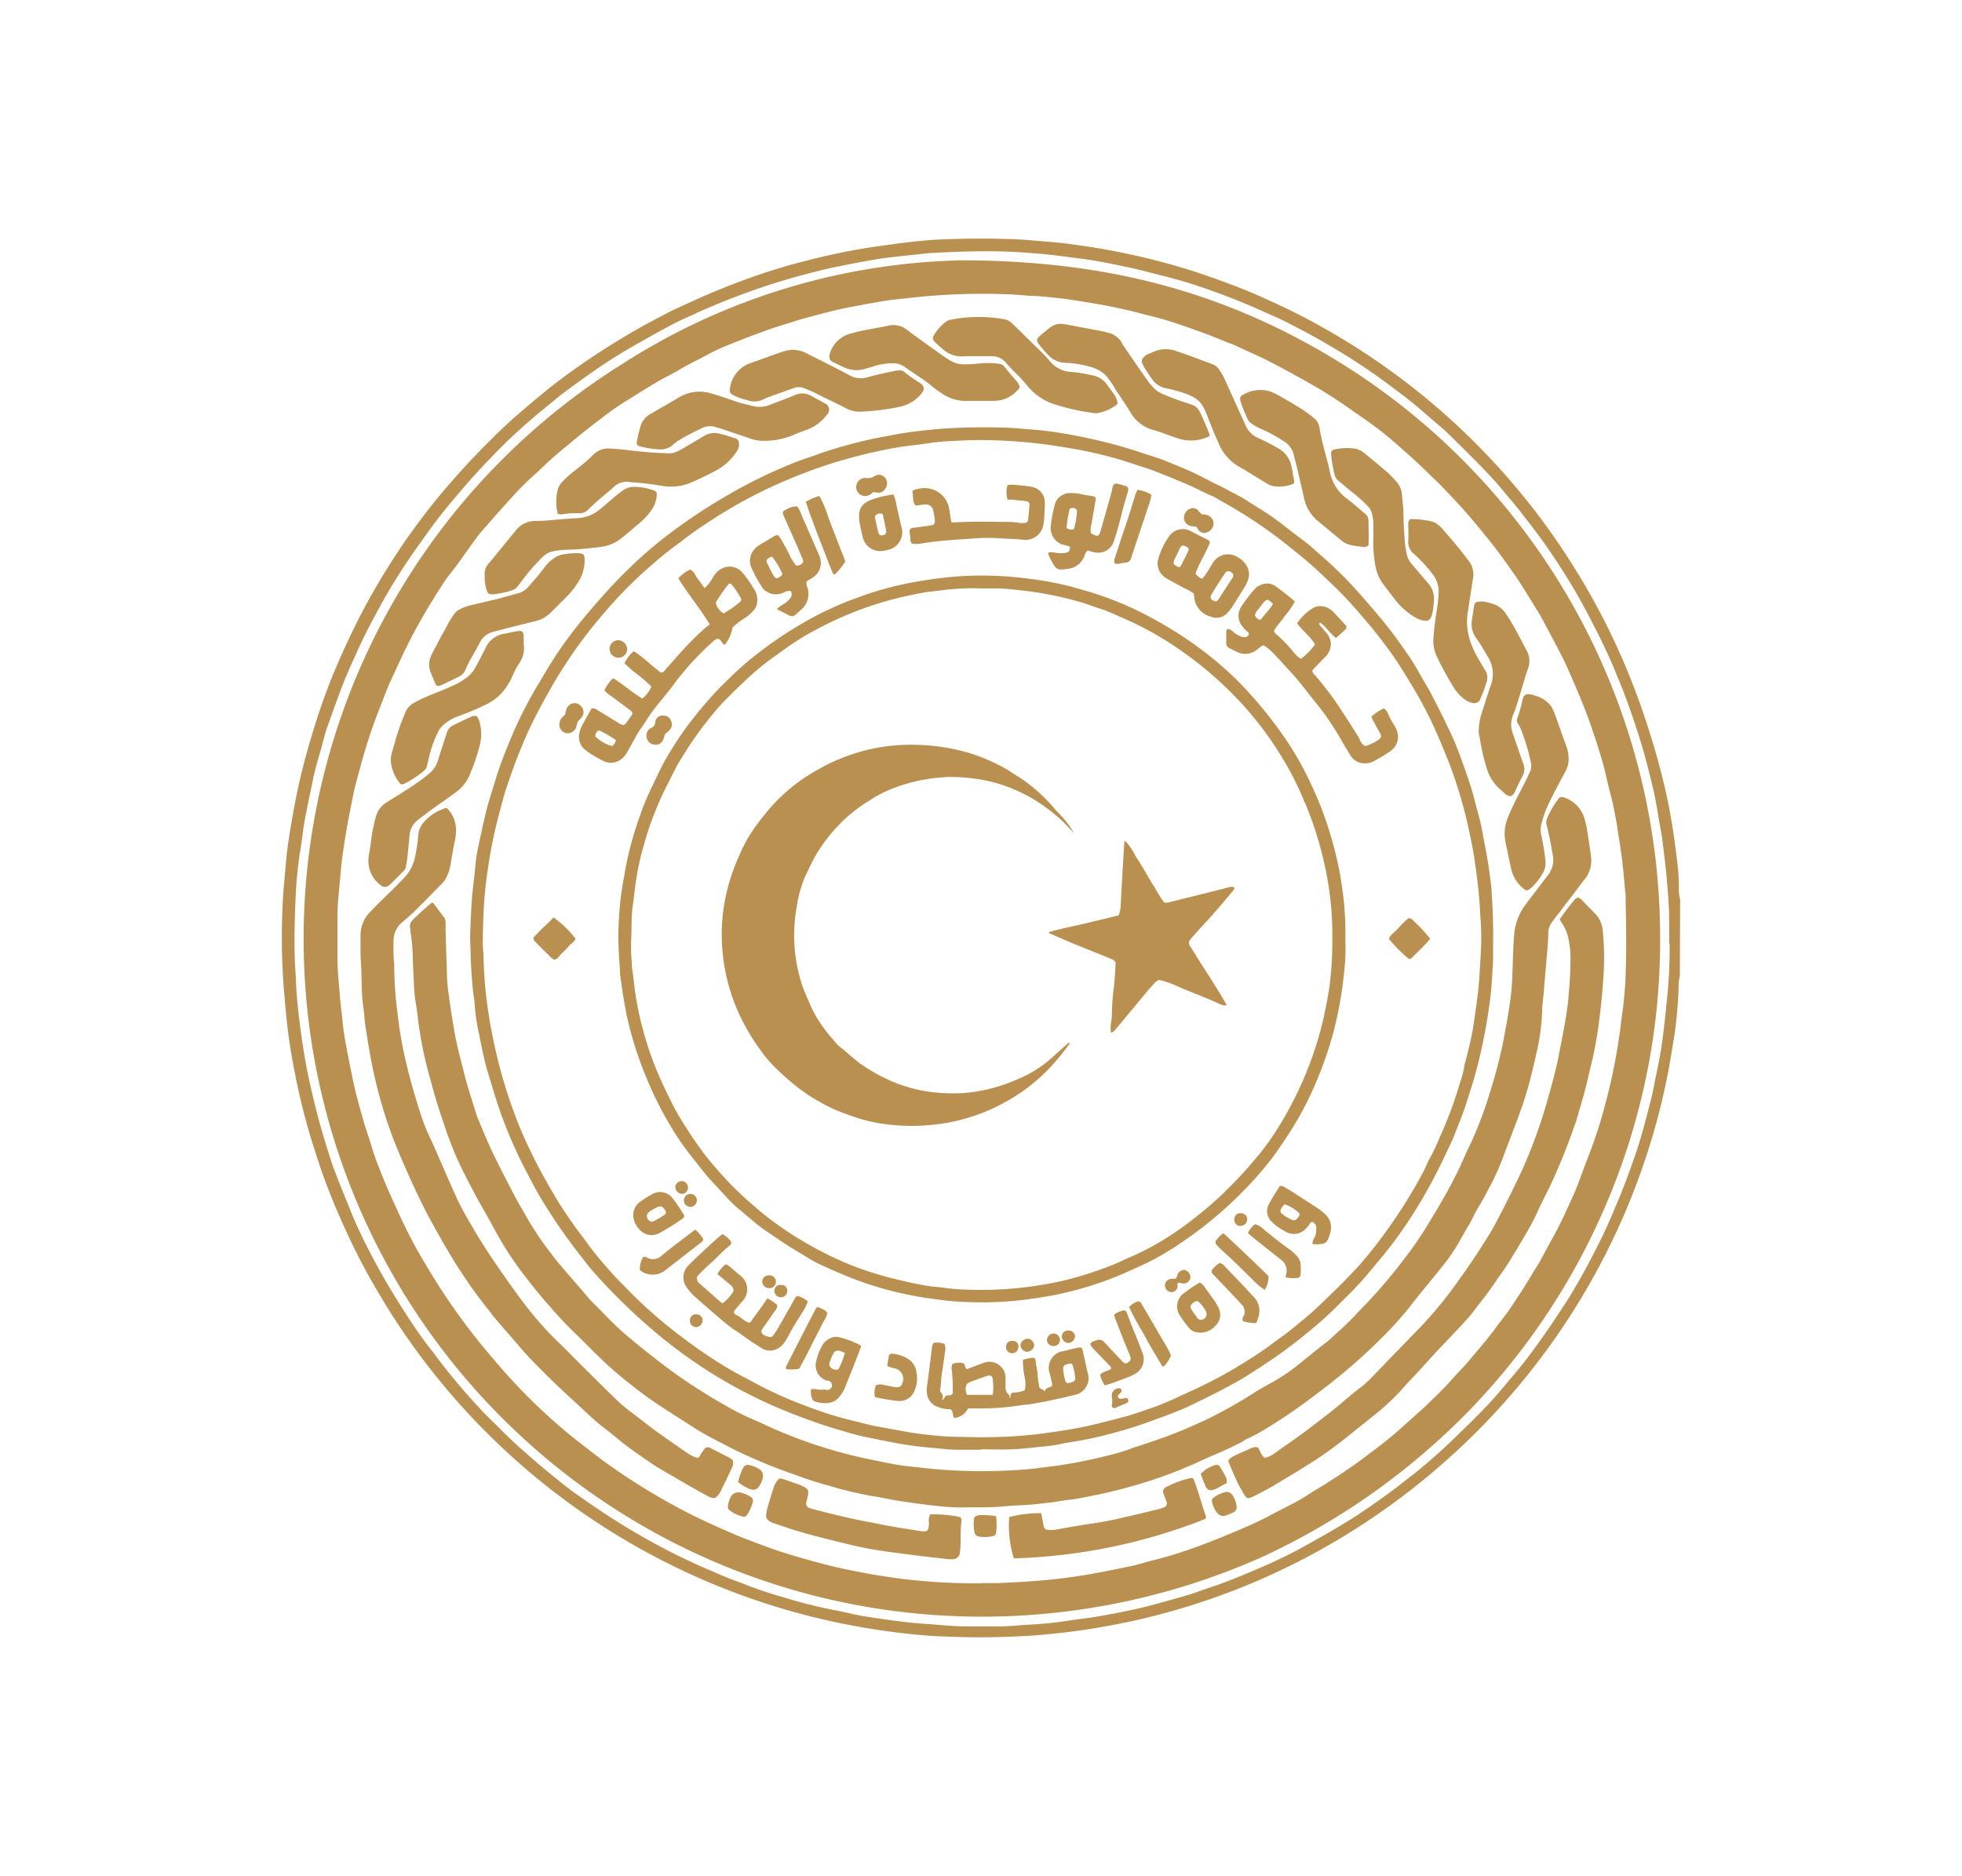 <svg xmlns="http://www.w3.org/2000/svg" xmlns:xlink="http://www.w3.org/1999/xlink" width="183" height="175" viewBox="0 0 183 175"><defs><clipPath id="a"><rect width="183" height="175" transform="translate(16798 3480)" fill="#fff" stroke="#707070" stroke-width="1"/></clipPath></defs><g transform="translate(-16798 -3480)" clip-path="url(#a)"><g transform="translate(16824.289 3502.261)"><path d="M157.616,90.945a3.464,3.464,0,0,0-.114.99,38.451,38.451,0,0,1-.571,5.6,63.309,63.309,0,0,1-1.941,8.6,66.772,66.772,0,0,1-2.538,6.978,65.1,65.1,0,0,1-15.1,21.614,66.016,66.016,0,0,1-13.126,9.662,64.514,64.514,0,0,1-16.495,6.446q-2.823.672-5.71,1.1c-1.529.228-3.058.387-4.6.514a75.734,75.734,0,0,1-8.818.082c-1.586-.063-3.172-.247-4.733-.45a65.279,65.279,0,0,1-46.756-30.134c-.825-1.332-1.611-2.684-2.347-4.067s-1.326-2.645-1.935-4c-.482-1.085-.945-2.182-1.37-3.293-.558-1.459-1.034-2.95-1.5-4.441A60.591,60.591,0,0,1,28.42,99.9c-.279-1.415-.514-2.829-.679-4.257-.146-1.205-.228-2.411-.343-3.61a63.132,63.132,0,0,1-.114-7.511c.038-1.224.178-2.449.273-3.68.076-.914.178-1.821.317-2.728.317-2.043.685-4.067,1.167-6.078.438-1.783.952-3.546,1.516-5.291.387-1.186.812-2.366,1.269-3.527q1.161-2.836,2.538-5.576a65.134,65.134,0,0,1,3.718-6.344c.755-1.155,1.567-2.265,2.4-3.362s1.707-2.157,2.6-3.172c1.186-1.364,2.4-2.645,3.667-3.9.768-.761,1.548-1.516,2.373-2.227s1.7-1.465,2.576-2.176c.971-.793,1.973-1.542,2.994-2.265,1.193-.837,2.411-1.649,3.654-2.411s2.436-1.453,3.692-2.113c.685-.355,1.364-.73,2.068-1.053,1.383-.634,2.766-1.269,4.174-1.833a62.7,62.7,0,0,1,6.382-2.2c2.074-.565,4.162-1.072,6.281-1.44,1-.178,2.017-.317,3.026-.457s1.859-.247,2.791-.336,1.707-.14,2.538-.165c2.062-.07,4.13-.076,6.2,0,1,.038,1.992.146,2.988.222.565.044,1.123.089,1.681.159.723.089,1.446.2,2.17.3,1.9.285,3.806.666,5.71,1.129s3.667.977,5.462,1.6q1.364.476,2.7.99c1.174.444,2.316.952,3.451,1.472,1.535.7,3.051,1.465,4.523,2.29s3.026,1.77,4.485,2.747a64.95,64.95,0,0,1,12.637,11.051,63.766,63.766,0,0,1,5.71,7.5,65.624,65.624,0,0,1,4.644,8.368,68.114,68.114,0,0,1,3.077,7.993,67.178,67.178,0,0,1,1.764,6.63c.362,1.8.634,3.616.844,5.437a20.3,20.3,0,0,1,.184,2.538,3.661,3.661,0,0,0,.114,1.174Zm-.99-3.508v-.875a41.875,41.875,0,0,0-.19-4.187c-.1-1.37-.279-2.734-.444-4.1-.057-.495-.159-.983-.247-1.478-.19-1.066-.343-2.144-.584-3.172-.425-1.827-.895-3.641-1.472-5.43-.514-1.586-1.059-3.172-1.694-4.707-.108-.266-.235-.533-.336-.806-.387-1.015-.863-1.986-1.326-2.969-.406-.844-.85-1.675-1.269-2.5-.381-.717-.768-1.434-1.18-2.132q-.711-1.218-1.478-2.4c-.666-1.034-1.358-2.049-2.094-3.032s-1.453-1.9-2.227-2.868c-.634-.73-1.224-1.478-1.865-2.182-1.2-1.313-2.468-2.538-3.737-3.806-.368-.368-.742-.73-1.142-1.066l-2.106-1.814c-.983-.844-2.03-1.6-3.064-2.373s-2.278-1.618-3.464-2.36q-2.436-1.529-4.993-2.848c-.685-.355-1.377-.711-2.087-1.015s-1.554-.7-2.341-1.028c-1.155-.482-2.322-.939-3.5-1.351a44.226,44.226,0,0,0-4.231-1.294c-1.193-.285-2.379-.634-3.584-.875-1.408-.292-2.81-.59-4.238-.768-1.1-.133-2.189-.3-3.286-.406-1.205-.114-2.411-.2-3.616-.247-2.316-.082-4.631,0-6.978.127H87.73c-1.1.121-2.2.228-3.293.355-.634.07-1.269.146-1.9.254-.882.146-1.764.317-2.639.495-.736.146-1.472.285-2.2.463-1.643.4-3.267.85-4.879,1.364A68.827,68.827,0,0,0,66,29.027c-.152.07-.292.159-.45.222a24.019,24.019,0,0,0-2.474,1.2c-.939.488-1.852,1.034-2.791,1.548a48.566,48.566,0,0,0-4.377,2.785c-.837.577-1.656,1.193-2.481,1.789l-.2.159-1.11.914c-1.364,1.1-2.684,2.246-3.946,3.464l-.711.7c-.672.711-1.351,1.377-1.986,2.087-.787.856-1.542,1.751-2.3,2.639C42.155,47.742,41.2,49,40.29,50.305c-.856,1.174-1.662,2.366-2.423,3.591s-1.364,2.3-1.992,3.477c-.508.958-1,1.9-1.459,2.906s-.863,1.9-1.269,2.861c-.584,1.446-1.1,2.931-1.63,4.4a11.032,11.032,0,0,0-.387,1.269c-.317,1.269-.755,2.538-1.009,3.806-.2,1.04-.45,2.075-.634,3.115-.178.812-.285,1.637-.393,2.468-.089.723-.235,1.434-.317,2.157-.108.895-.2,1.783-.241,2.677-.07,1.269-.108,2.588-.133,3.876,0,1.174,0,2.341.082,3.508.057.7.057,1.415.114,2.119.1,1.269.241,2.487.412,3.724.2,1.421.425,2.842.73,4.244.476,2.2,1.028,4.384,1.713,6.528.222.7.431,1.4.691,2.075.438,1.148.907,2.29,1.364,3.426a45.079,45.079,0,0,0,2.068,4.441c.749,1.421,1.542,2.817,2.392,4.181s1.745,2.747,2.715,4.047c.3.406.634.787.914,1.193a57.92,57.92,0,0,0,3.927,4.7c.672.768,1.434,1.453,2.151,2.182.914.939,1.9,1.8,2.893,2.671s1.852,1.554,2.791,2.316,1.776,1.307,2.677,1.941a65.636,65.636,0,0,0,6.515,3.971c.99.539,2,1.021,3.026,1.5.869.412,1.757.768,2.633,1.155.7.311,1.44.558,2.157.837A36.2,36.2,0,0,0,74.04,148.9a44.293,44.293,0,0,0,4.441,1.136c.92.159,1.833.4,2.753.571.8.146,1.605.254,2.4.368q.964.14,1.9.247c.723.076,1.453.133,2.182.184,1.123.082,2.239.2,3.369.2h2.316c1.212.044,2.417-.1,3.622-.165,1.1-.063,2.2-.159,3.3-.33s2.062-.26,3.09-.444c1.719-.3,3.438-.634,5.126-1.091,1.028-.279,2.055-.558,3.077-.863.7-.2,1.377-.469,2.075-.7,1.821-.6,3.584-1.351,5.348-2.119,1.269-.558,2.538-1.193,3.743-1.871,1.5-.825,2.982-1.669,4.441-2.595,1.174-.761,2.309-1.561,3.438-2.385.6-.444,1.186-.926,1.783-1.377,1.059-.812,2.068-1.688,3.051-2.588.863-.787,1.688-1.618,2.538-2.436.958-.958,1.9-1.9,2.791-2.956.463-.533.9-1.091,1.37-1.624.634-.755,1.269-1.561,1.846-2.36.926-1.269,1.789-2.538,2.62-3.806s1.542-2.487,2.233-3.768q.755-1.408,1.459-2.836c.539-1.1,1.009-2.239,1.491-3.375.558-1.326,1.053-2.677,1.523-4.035.634-1.776,1.085-3.591,1.554-5.411.222-.869.368-1.751.552-2.626.209-.977.387-1.967.52-2.956.171-1.269.3-2.538.425-3.806a45.328,45.328,0,0,0,.247-5,2.8,2.8,0,0,1-.044-.641Z" transform="translate(-27.222 -22.134)" fill="#ba9051"/><path d="M91.735,25.33c12.8,0,23.016,2.62,32.532,7.886a63.142,63.142,0,0,1,32.678,55.447,62.508,62.508,0,0,1-4.473,23.371,63.282,63.282,0,0,1-13.158,20.421,65.1,65.1,0,0,1-19.667,13.925,64.247,64.247,0,0,1-26.011,5.488A63.242,63.242,0,0,1,60.141,35,60.93,60.93,0,0,1,91.735,25.33Zm1.9,123.411c.92,0,1.833,0,2.753-.063,1.269-.063,2.582-.152,3.864-.285,1-.1,1.986-.241,2.975-.4,1.44-.235,2.861-.533,4.295-.825.7-.14,1.364-.374,2.055-.539a41.241,41.241,0,0,0,4.885-1.554c.958-.355,1.9-.749,2.842-1.142,1.155-.482,2.3-.99,3.4-1.586s2.316-1.142,3.4-1.852c.634-.431,1.358-.812,2.03-1.269,1.1-.7,2.2-1.434,3.248-2.227s2.233-1.675,3.274-2.607l1.028-.92c.571-.514,1.155-1.021,1.707-1.561.7-.679,1.408-1.358,2.055-2.094s1.269-1.332,1.846-2.036c.742-.9,1.523-1.77,2.214-2.715.45-.634.952-1.218,1.383-1.852.78-1.155,1.548-2.328,2.252-3.534.184-.3.387-.6.558-.9.387-.7.749-1.4,1.136-2.094.755-1.326,1.377-2.715,2-4.1.133-.285.254-.571.368-.863.4-1.053.774-2.113,1.193-3.172a44.517,44.517,0,0,0,1.421-4.441,54.452,54.452,0,0,0,1.32-6.427c.114-.742.184-1.491.292-2.233a32.693,32.693,0,0,0,.3-3.426c.082-2.3.051-4.593,0-6.883v-.565c-.108-1.015-.178-2.036-.3-3.051s-.285-2.062-.45-3.09a30.74,30.74,0,0,0-.679-3.369c-.241-.856-.4-1.745-.634-2.607-.387-1.408-.856-2.785-1.332-4.168-.634-1.732-1.351-3.407-2.094-5.075-.6-1.3-1.313-2.569-2-3.883-.228-.425-.45-.85-.711-1.269-.736-1.161-1.421-2.36-2.214-3.483-.634-.9-1.269-1.814-1.948-2.677-1.161-1.453-2.328-2.887-3.6-4.238-.476-.5-.945-1-1.427-1.491-.349-.355-.73-.685-1.078-1.04-1.047-1.047-2.17-2.017-3.28-2.994-.533-.463-1.091-.907-1.662-1.326-.768-.571-1.567-1.1-2.347-1.656a44.48,44.48,0,0,0-4.187-2.62q-1.738-.983-3.527-1.9c-.99-.495-2.011-.92-3.007-1.4a1.49,1.49,0,0,0-.235-.089c-.856-.324-1.694-.692-2.538-1-1.117-.406-2.233-.806-3.362-1.167-.856-.273-1.732-.463-2.595-.692-.768-.209-1.542-.387-2.316-.552-.895-.184-1.8-.349-2.7-.495s-1.77-.3-2.664-.387c-.723-.076-1.446-.171-2.176-.2-.958-.032-1.9-.159-2.874-.171a60.078,60.078,0,0,0-8.742.336c-.787.1-1.58.152-2.36.279-1.091.171-2.176.381-3.255.584-1.377.26-2.722.634-4.073.99-.4.1-.8.228-1.2.355-.831.266-1.675.508-2.5.806-1.174.425-2.347.869-3.5,1.339A19.465,19.465,0,0,0,67.957,34.2c-.787.438-1.605.8-2.379,1.269s-1.548.831-2.3,1.269c-.952.565-1.9,1.174-2.823,1.738a27.653,27.653,0,0,0-2.392,1.694c-1.085.812-2.138,1.668-3.172,2.538q-1.123.907-2.163,1.9c-.19.19-.381.381-.59.558a27.375,27.375,0,0,0-2.43,2.423c-.749.812-1.472,1.643-2.2,2.474-.317.362-.634.717-.926,1.1-.558.755-1.091,1.523-1.637,2.284s-1.1,1.383-1.573,2.125c-.945,1.472-1.852,2.969-2.677,4.511-.774,1.44-1.434,2.925-2.119,4.4-.393.85-.711,1.738-1.053,2.607a49.483,49.483,0,0,0-1.833,5.583c-.241.907-.508,1.808-.685,2.728-.209,1.129-.457,2.246-.634,3.375q-.235,1.351-.4,2.722c-.089.7-.127,1.408-.2,2.113-.076.895-.19,1.783-.19,2.677v4.263c0,1.04.114,2.074.2,3.115.044.584.1,1.161.171,1.745.1.742.14,1.491.266,2.233q.343,1.967.755,3.927c.285,1.408.672,2.791,1.072,4.174.216.742.488,1.465.7,2.208.33,1.123.774,2.2,1.212,3.28.393.964.837,1.9,1.269,2.861.634,1.383,1.313,2.747,2.075,4.067.964,1.656,1.973,3.286,3.077,4.86.971,1.383,1.992,2.728,3.071,4.016s2.246,2.639,3.458,3.876a53.424,53.424,0,0,0,4.231,3.9c1.066.869,2.157,1.7,3.267,2.538q2.151,1.567,4.441,2.931c1.491.888,3,1.719,4.568,2.468.958.457,1.9.875,2.906,1.313.818.368,1.662.672,2.5.99.723.273,1.44.539,2.176.774,1.231.393,2.474.749,3.724,1.079s2.639.634,3.965.875c.9.178,1.808.311,2.715.444,1.32.2,2.645.311,3.978.412q2.113.133,4.276.114Z" transform="translate(-28.391 -23.302)" fill="#ba9051"/><path d="M48.211,114.111l.983,1.313a.844.844,0,0,1,.19.584v.133c0,1.649.1,3.3.133,4.942a14.941,14.941,0,0,0,.146,1.5c.146,1.18.336,2.347.539,3.521.241,1.421.634,2.8.983,4.193.279,1.1.634,2.157.971,3.235a8.249,8.249,0,0,0,.362,1c.406.977.806,1.96,1.269,2.918.711,1.465,1.453,2.912,2.214,4.346.343.634.736,1.269,1.085,1.9a29.665,29.665,0,0,0,2.22,3.248c.412.571.888,1.1,1.345,1.643.691.806,1.4,1.6,2.074,2.417.285.343.634.634.92.939.672.685,1.332,1.383,2.043,2.024s1.618,1.383,2.449,2.043,1.732,1.364,2.626,2c.774.565,1.58,1.091,2.385,1.605s1.529.939,2.309,1.383a24.378,24.378,0,0,0,2.918,1.453c.438.184.869.4,1.307.6a45.006,45.006,0,0,0,8.882,2.912c1,.2,1.992.419,3,.59.736.127,1.491.184,2.233.273a49.6,49.6,0,0,0,8.063.254,32.979,32.979,0,0,0,3.356-.3l1-.121a45.412,45.412,0,0,0,4.961-.983,15.864,15.864,0,0,0,2.271-.692c.266-.114.558-.171.831-.266.945-.324,1.9-.634,2.829-1,1.059-.393,2.081-.863,3.109-1.326a44.359,44.359,0,0,0,4.847-2.734c.634-.381,1.269-.711,1.9-1.085a16.083,16.083,0,0,0,1.992-1.4c.856-.692,1.713-1.389,2.588-2.062.317-.247.59-.527.888-.787a30.281,30.281,0,0,0,2.182-2.144c.311-.343.634-.634.958-1a49.748,49.748,0,0,0,3.438-4.124,31.161,31.161,0,0,0,2.036-3c.431-.711.875-1.415,1.269-2.138a38.1,38.1,0,0,0,2.106-4.117c.2-.463.419-.907.634-1.364a37.037,37.037,0,0,0,1.808-4.866,46.194,46.194,0,0,0,1.174-4.536c.266-1.434.539-2.868.711-4.314.1-.85.127-1.707.159-2.538.032-1.066.057-2.125.152-3.172a5.335,5.335,0,0,1,1.117-2.81c.634-.844,1.269-1.681,1.935-2.538a2.6,2.6,0,0,0,.52-.99,2.4,2.4,0,0,0,.038-.926c-.171-.964-.33-1.9-.59-2.874a1,1,0,0,1,.044-.634,8.038,8.038,0,0,1,1.028-1.783.393.393,0,0,1,.546-.165,2.918,2.918,0,0,1,1.814,1.688,6.344,6.344,0,0,1,.317,1.212c.133.78.241,1.567.362,2.347v.127a2.728,2.728,0,0,1-.546,2.233c-.419.52-.806,1.066-1.212,1.592s-.774.983-1.129,1.491a12.777,12.777,0,0,0-.831,1.1,1.618,1.618,0,0,0-.241.825c0,.983-.127,1.954-.2,2.931-.057.73-.127,1.453-.184,2.182-.044.634-.121,1.269-.184,1.865a1.633,1.633,0,0,0,0,.247,20.227,20.227,0,0,1-.508,3.9c-.33,1.465-.666,2.925-1.123,4.352-.565,1.751-1.269,3.451-1.9,5.17a24.1,24.1,0,0,1-1.167,2.69c-.425.812-.85,1.63-1.332,2.411-.3.495-.508,1.047-.818,1.542-.463.742-.85,1.529-1.326,2.265a17.129,17.129,0,0,1-1.1,1.523c-1,1.269-2.036,2.481-3.02,3.749a28.945,28.945,0,0,1-2.055,2.347c-1.1,1.136-2.252,2.227-3.451,3.261s-2.252,1.859-3.419,2.734c-1.269.952-2.538,1.865-3.9,2.7A18.059,18.059,0,0,1,124.2,164.1c-.19.082-.362.209-.546.311-.971.52-1.986.964-3,1.389-.672.286-1.332.634-2,.895a39.969,39.969,0,0,1-4.441,1.611c-1.269.387-2.569.723-3.876,1-.933.19-1.871.4-2.823.508-.577.063-1.148.19-1.732.254s-1.269.152-1.865.2c-.787.063-1.58.07-2.373.152-1.307.133-2.626.076-3.94.108a21.521,21.521,0,0,1-2.538-.159c-1.136-.121-2.271-.279-3.407-.457-.863-.127-1.719-.343-2.582-.463a34.392,34.392,0,0,1-4-.971c-1.155-.3-2.278-.692-3.394-1.1A50.5,50.5,0,0,1,76.042,165c-.7-.362-1.408-.73-2.106-1.1s-1.4-.818-2.087-1.269c-1.11-.7-2.22-1.408-3.3-2.151-.755-.52-1.478-1.091-2.2-1.662a36.029,36.029,0,0,1-2.861-2.538c-.45-.431-.888-.882-1.326-1.32l-.495-.482a34.831,34.831,0,0,1-2.493-2.626c-.825-.92-1.6-1.871-2.347-2.842a31.979,31.979,0,0,1-2.893-4.441c-.508-.964-1.066-1.9-1.586-2.842-.634-1.193-1.269-2.385-1.84-3.622a37.608,37.608,0,0,1-1.351-3.565c-.5-1.44-.926-2.9-1.313-4.371a35.43,35.43,0,0,1-1.034-5.2c-.076-.749-.209-1.484-.311-2.227a.665.665,0,0,0-.032-.247c-.051-1.1-.114-2.208-.146-3.312a15.548,15.548,0,0,0-.216-2.366,1.274,1.274,0,0,0-.038-.374.774.774,0,0,1,.216-.685c.52-.546,1.091-1.034,1.656-1.529A.336.336,0,0,1,48.211,114.111Z" transform="translate(-34.11 -52.151)" fill="#ba9051"/><path d="M102.545,145.267h-2.258c-.755,0-1.535-.114-2.3-.178-.565-.051-1.123-.1-1.681-.178s-1.028-.146-1.542-.241c-.983-.184-1.96-.387-2.944-.584s-1.852-.488-2.772-.749-1.948-.634-2.906-.977c-1.351-.495-2.677-1.04-3.984-1.656a45.194,45.194,0,0,1-9.687-6.154A54.907,54.907,0,0,1,66.79,129.1c-.73-.78-1.358-1.637-2.011-2.474a51.633,51.633,0,0,1-3.045-4.441c-.444-.7-.837-1.44-1.224-2.176-.476-.907-.952-1.814-1.37-2.747a41.541,41.541,0,0,1-2.03-5.373c-.184-.634-.387-1.269-.577-1.9-.336-1.123-.546-2.271-.78-3.413a17.807,17.807,0,0,1-.419-2.779,7.489,7.489,0,0,0-.114-.933c-.133-1.18-.222-2.36-.266-3.553,0-.812-.076-1.624-.038-2.436.044-1.021.076-2.043.159-3.064s.235-2.03.317-3.045a14.063,14.063,0,0,1,.292-1.852c.33-1.529.634-3.064,1.091-4.555.33-1.059.634-2.113,1.021-3.172s.818-2.1,1.269-3.134c.406-.933.875-1.846,1.358-2.747s1.009-1.732,1.51-2.595a37.786,37.786,0,0,1,2.944-4.27c.875-1.1,1.808-2.182,2.779-3.255a45.439,45.439,0,0,1,3.274-3.267,41.356,41.356,0,0,1,4.022-3.172c1.142-.806,2.316-1.567,3.521-2.271a46.044,46.044,0,0,1,5.259-2.709c.9-.381,1.8-.774,2.741-1.066.634-.209,1.269-.482,1.954-.672a44.774,44.774,0,0,1,4.352-1.142c.78-.14,1.554-.3,2.335-.431,1.231-.2,2.474-.33,3.724-.438a56.712,56.712,0,0,1,5.71-.108c.85,0,1.7.1,2.538.159a34.713,34.713,0,0,1,4.27.59,45.961,45.961,0,0,1,4.676,1.123c1,.3,1.986.634,2.982.952a6.907,6.907,0,0,1,.761.285c.825.343,1.662.666,2.474,1.04s1.523.787,2.3,1.155,1.4.736,2.113,1.091a8.3,8.3,0,0,1,.9.552c.685.438,1.389.85,2.055,1.313s1.269.945,1.9,1.427c.457.362.933.7,1.389,1.059s.856.73,1.269,1.1a36.1,36.1,0,0,1,3.312,3.223q1.142,1.269,2.246,2.595c.837.99,1.605,2.03,2.341,3.09a21.69,21.69,0,0,1,1.313,2.055c.381.691.806,1.364,1.174,2.062.52,1,1.028,2,1.51,3.02a30.8,30.8,0,0,1,1.269,2.994c.463,1.339.971,2.664,1.3,4.047.2.85.482,1.688.634,2.538.178,1,.387,2,.552,3.007.14.844.235,1.694.349,2.538v.247c.114,1.649.171,3.293.14,4.942v1.5c-.07,1.167-.114,2.335-.26,3.489a50.113,50.113,0,0,1-1.358,6.978c-.26.945-.571,1.9-.863,2.81-.343,1.1-.8,2.151-1.205,3.223-.1.254-.222.488-.336.736-.324.679-.634,1.364-.971,2.03a46.765,46.765,0,0,1-3.134,5.405c-.73,1.066-1.491,2.113-2.322,3.1-.672.8-1.326,1.611-2.024,2.379s-1.345,1.37-2.017,2.055a32.547,32.547,0,0,1-2.506,2.265,44.927,44.927,0,0,1-3.889,2.937c-.787.52-1.567,1.034-2.366,1.529-.552.336-1.117.634-1.694.945-1.186.634-2.379,1.212-3.584,1.783-.7.33-1.427.59-2.144.869-.368.146-.749.26-1.117.406a39.551,39.551,0,0,1-4.067,1.269,31.16,31.16,0,0,1-3.419.717c-.431.07-.863.146-1.269.241a14.809,14.809,0,0,1-1.668.209c-.895.108-1.783.2-2.677.241s-1.9,0-2.817,0Zm-.235-1.167a45.865,45.865,0,0,0,5.475-.279c1.136-.146,2.265-.311,3.394-.508,1.624-.285,3.216-.717,4.809-1.136.882-.235,1.745-.558,2.614-.856,1.224-.425,2.385-1,3.559-1.535.888-.406,1.77-.844,2.633-1.307s1.554-.882,2.316-1.351c.634-.393,1.269-.793,1.9-1.237,1-.742,2.036-1.446,2.994-2.258.539-.457,1.1-.888,1.618-1.37.856-.793,1.688-1.618,2.538-2.442.6-.634,1.193-1.224,1.764-1.865a41.8,41.8,0,0,0,2.8-3.6,46.454,46.454,0,0,0,3.051-4.948c.266-.495.457-1.028.736-1.516.463-.825.787-1.707,1.167-2.538a37.9,37.9,0,0,0,1.561-4.358,8.667,8.667,0,0,0,.381-1.446c.044-.33.165-.634.241-.971.209-.914.463-1.821.6-2.747.209-1.44.444-2.88.552-4.339.082-1.059.133-2.119.184-3.172a23.361,23.361,0,0,0-.063-2.747q-.1-2.227-.419-4.441c-.114-.8-.222-1.605-.387-2.4-.247-1.205-.495-2.411-.831-3.591a40.9,40.9,0,0,0-1.459-4.39c-.425-1.04-.85-2.087-1.326-3.109s-.958-1.941-1.5-2.887c-.634-1.072-1.269-2.125-1.935-3.14a41.6,41.6,0,0,0-2.538-3.35c-.983-1.161-1.973-2.316-3.064-3.375-.914-.882-1.827-1.77-2.8-2.595q-1.269-1.066-2.582-2.074a43.775,43.775,0,0,0-5.456-3.527,6.1,6.1,0,0,0-.634-.368c-.761-.3-1.459-.711-2.208-1.028Q120.4,54.6,118.76,53.97c-.679-.26-1.383-.463-2.075-.7a35.762,35.762,0,0,0-4.225-1.136c-1.155-.247-2.335-.425-3.508-.6-1.345-.2-2.69-.317-4.048-.393a38.9,38.9,0,0,0-4.631,0,23.58,23.58,0,0,0-2.493.2c-.6.1-1.193.178-1.8.241a28.471,28.471,0,0,0-2.836.488A47.084,47.084,0,0,0,87.9,53.482c-1.269.431-2.538.926-3.806,1.465a45,45,0,0,0-5.386,2.779c-.736.444-1.453.914-2.163,1.383-.958.634-1.852,1.345-2.772,2.03s-1.973,1.605-2.912,2.455A40.445,40.445,0,0,0,67.4,67.2a43.447,43.447,0,0,0-3.407,4.485c-.584.888-1.148,1.789-1.668,2.715-.444.8-.895,1.6-1.307,2.417s-.761,1.535-1.091,2.328c-.4.977-.812,1.96-1.155,2.969-.273.806-.577,1.605-.793,2.436-.311,1.167-.634,2.328-.882,3.515a47.614,47.614,0,0,0-.793,5.024c-.159,1.592-.2,3.172-.222,4.809,0,.476.057.958.07,1.434.038,1.167.1,2.335.235,3.5.121,1.015.26,2.03.45,3.026.26,1.4.565,2.779.939,4.149s.869,2.874,1.4,4.276c.431,1.148.939,2.271,1.478,3.375.634,1.32,1.358,2.588,2.094,3.851a38.33,38.33,0,0,0,2.2,3.305c.311.419.634.831.939,1.269.7.964,1.484,1.859,2.271,2.747.425.482.895.933,1.345,1.4a43.18,43.18,0,0,0,3.686,3.381c.856.7,1.738,1.364,2.639,2.011,1.028.742,2.106,1.434,3.172,2.081.844.495,1.726.933,2.582,1.4a36.207,36.207,0,0,0,4.5,2.024,34.7,34.7,0,0,0,4.834,1.51c.666.152,1.326.355,2,.469,1.028.178,2.049.387,3.077.552a35.944,35.944,0,0,0,3.6.387c1.04.038,2.024.038,2.734.057Z" transform="translate(-37.342 -32.276)" fill="#ba9051"/><path d="M70.257,166.507c.19-.108.228-.285.317-.419s.209-.311.33-.457a.362.362,0,0,1,.406-.089l.114.044,1.757.894a2.591,2.591,0,0,1,.33.241,1.053,1.053,0,0,1-.1.755q-.444.958-.914,1.9a2,2,0,0,1-.634.869,1.155,1.155,0,0,1-.73-.2c-.533-.285-1.066-.577-1.586-.875l-2.76-1.605c-.285-.171-.571-.349-.844-.533-1.085-.742-2.17-1.478-3.172-2.316-.533-.438-1.072-.863-1.6-1.269-.634-.514-1.218-1.078-1.814-1.63-.78-.717-1.567-1.434-2.335-2.17s-1.643-1.605-2.436-2.436c-.546-.571-1.047-1.186-1.567-1.783s-.907-1.034-1.351-1.554c-.222-.254-.431-.514-.634-.774-.533-.691-1.085-1.377-1.6-2.081s-.895-1.313-1.339-1.967-.882-1.408-1.313-2.125-.882-1.561-1.32-2.341c-.6-1.078-1.136-2.182-1.656-3.293-.584-1.269-1.136-2.506-1.662-3.806-.469-1.136-.875-2.3-1.231-3.477a45.374,45.374,0,0,1-1.11-4.485c-.209-1.085-.381-2.176-.552-3.267-.1-.6-.108-1.2-.2-1.8-.2-1.364-.127-2.747-.222-4.117-.063-.875-.038-1.751-.038-2.626a3.109,3.109,0,0,1,.939-2.182c1.04-1.11,2.182-2.119,3.216-3.242a3.863,3.863,0,0,0,.882-1.63,14.591,14.591,0,0,0,.343-2.22,2.068,2.068,0,0,1,.444-1.148,4.365,4.365,0,0,1,2.119-1.408c.082,0,.14,0,.159.057a2.8,2.8,0,0,1,.8,1.846,4.625,4.625,0,0,1-.108,1.18c-.159.73-.273,1.478-.406,2.214a4.213,4.213,0,0,1-.336,1.072,1.9,1.9,0,0,1-.419.634l-.527.539c-.685.691-1.37,1.4-2.068,2.081-.374.368-.768.7-1.167,1.04a2.239,2.239,0,0,0-.793,1.77,15.859,15.859,0,0,0,.063,2.125,1.617,1.617,0,0,1,0,.247,35.166,35.166,0,0,0,.3,4.244,37.762,37.762,0,0,0,.692,4.193q.59,2.588,1.415,5.12a18.743,18.743,0,0,0,1,2.538c.349.711.634,1.446.964,2.176.495,1.123.977,2.252,1.491,3.369.273.59.584,1.161.9,1.719.463.812.939,1.624,1.44,2.417.964,1.535,2.011,3.02,3.071,4.492a34.389,34.389,0,0,0,2.69,3.369c.634.723,1.37,1.4,2.062,2.087.812.812,1.618,1.63,2.43,2.43s1.738,1.745,2.639,2.576c.476.444,1.009.812,1.523,1.212.692.533,1.377,1.079,2.087,1.586.9.634,1.814,1.269,2.728,1.9A2.729,2.729,0,0,0,70.257,166.507Z" transform="translate(-31.452 -52.755)" fill="#ba9051"/><path d="M169.146,170.352c.222.3.285.7.634.964a2.316,2.316,0,0,0,.977-.463c1-.711,2.024-1.4,3-2.144,1.123-.863,2.265-1.7,3.337-2.626.584-.508,1.18-.99,1.8-1.465a7.58,7.58,0,0,0,.78-.717c1.465-1.51,2.925-3.032,4.4-4.536a38.225,38.225,0,0,0,3.845-4.676c.977-1.351,1.9-2.741,2.772-4.155.444-.7.818-1.453,1.205-2.2s.856-1.668,1.269-2.538c.539-1.085,1.021-2.189,1.465-3.318.527-1.339,1-2.7,1.4-4.079.476-1.681.958-3.362,1.269-5.075.241-1.269.5-2.493.672-3.749.076-.52.146-1.034.171-1.554a35.737,35.737,0,0,0,.159-3.686,9.442,9.442,0,0,0-.266-1.789,4.389,4.389,0,0,0-.565-1.18c-.051-.089-.108-.171-.178-.285.431-.6.856-1.193,1.32-1.745a.634.634,0,0,1,.412-.279.736.736,0,0,1,.393.273c.425.438.85.863,1.269,1.307a2.576,2.576,0,0,1,.634,1.573,24.826,24.826,0,0,1,.07,4c-.082,1.269-.184,2.538-.349,3.806a38.449,38.449,0,0,1-.634,3.889c-.133.565-.279,1.129-.406,1.7-.3,1.408-.73,2.779-1.129,4.162-.076.279-.184.552-.285.831-.634,1.8-1.358,3.584-2.17,5.323-.254.527-.52,1.047-.78,1.567s-.463,1.021-.717,1.523c-.711,1.377-1.523,2.684-2.328,4-.387.634-.844,1.237-1.269,1.859-.634.971-1.4,1.9-2.087,2.81a12.764,12.764,0,0,1-.895,1.047c-.831.9-1.688,1.789-2.538,2.69-.736.793-1.446,1.611-2.2,2.392-.476.495-.926,1.021-1.4,1.523a22.791,22.791,0,0,1-2.36,2.132c-.634.5-1.224,1-1.852,1.478a41.511,41.511,0,0,1-3.464,2.576c-1.015.634-2.017,1.269-3.039,1.865a29.612,29.612,0,0,1-2.671,1.491.887.887,0,0,1-.108.057c-.5.235-.634.2-.9-.292-.2-.336-.4-.679-.571-1.04-.273-.584-.533-1.174-.774-1.776-.114-.266-.07-.362.178-.514a3.7,3.7,0,0,1,.438-.247c.469-.216.952-.419,1.427-.634A.818.818,0,0,1,169.146,170.352Z" transform="translate(-78.111 -57.57)" fill="#ba9051"/><path d="M154.372,45.07c-.057.057-.076.108-.114.121a3.9,3.9,0,0,1-2.614.241c-.438-.133-.869-.285-1.3-.444s-.825-.3-1.269-.425a3.464,3.464,0,0,1-2.081-1.586c-.425-.717-.9-1.4-1.364-2.094a12.166,12.166,0,0,0-.844-1.269,3.026,3.026,0,0,0-1.529-.92,9.814,9.814,0,0,0-2.341-.387,2.214,2.214,0,0,1-1.523-.634,9.294,9.294,0,0,1-.983-1.129c-.228-.292-.2-.463.07-.711A12.856,12.856,0,0,1,139.5,35a1.586,1.586,0,0,1,1.18-.311l.311.044,3.375.634a3.007,3.007,0,0,1,.362.1,2,2,0,0,1,1.535,1.167c.736,1.085,1.484,2.163,2.233,3.242.146.209.311.4.469.59a2.671,2.671,0,0,0,1.021.755,24.805,24.805,0,0,0,2.4.888c.114.038.241.07.355.121a1.269,1.269,0,0,1,.685.634A23.215,23.215,0,0,1,154.372,45.07Z" transform="translate(-67.816 -26.719)" fill="#ba9051"/><path d="M179.97,58.975a.711.711,0,0,1-.463.051,9.686,9.686,0,0,1-1.047-.159,2.036,2.036,0,0,1-.85-.387c-.768-.634-1.529-1.269-2.3-1.9a3.838,3.838,0,0,1-1.269-2.233q-.362-1.58-.742-3.172c-.057-.241-.146-.476-.19-.723a1.979,1.979,0,0,0-1.04-1.339,12.428,12.428,0,0,0-1.979-1.072,5.634,5.634,0,0,1-.875-.482.958.958,0,0,1-.406-.463,12.386,12.386,0,0,1-.634-1.554.808.808,0,0,1-.038-.114c-.07-.3-.038-.438.228-.577a3.172,3.172,0,0,1,2.411-.362,6.077,6.077,0,0,1,1.3.634c.438.241.869.495,1.269.742a11.693,11.693,0,0,1,1.542,1.066,1.478,1.478,0,0,1,.634,1.047,5,5,0,0,0,.1.552c.089.412.178.818.279,1.218.19.749.419,1.491.571,2.246a4.06,4.06,0,0,0,1.592,2.538c.584.444,1.129.926,1.688,1.4a.837.837,0,0,1,.33.634c0,.774.038,1.548,0,2.316A.635.635,0,0,1,179.97,58.975Z" transform="translate(-78.726 -30.271)" fill="#ba9051"/><path d="M207,102.249a4.149,4.149,0,0,1,.336-1.7c.52-1.269,1.205-2.468,1.808-3.7.076-.171.152-.343.235-.514a1.269,1.269,0,0,0,.063-.844,17.3,17.3,0,0,0-.869-2.931,2.8,2.8,0,0,0-.3-.634.6.6,0,0,1-.076-.59,11.215,11.215,0,0,0,.469-1.681,1.036,1.036,0,0,1,.082-.235.425.425,0,0,1,.438-.285,1.726,1.726,0,0,1,.672.14,2.639,2.639,0,0,1,1.523,1.047,6,6,0,0,1,.368.856c.343.939.672,1.9,1.015,2.823a3.489,3.489,0,0,1,.2,1.1,2.3,2.3,0,0,1-.279,1.205c-.476.875-.945,1.757-1.389,2.658a10.564,10.564,0,0,0-.869,2.271,2.347,2.347,0,0,0,0,1.11,17.127,17.127,0,0,1,.374,2.341,1.814,1.814,0,0,1-.209,1.085,5.411,5.411,0,0,1-1.161,1.465c-.273.235-.457.26-.711,0a3.331,3.331,0,0,1-1.085-1.694c-.171-.73-.311-1.465-.469-2.2a6.59,6.59,0,0,1-.165-1.091Z" transform="translate(-92.948 -46.626)" fill="#ba9051"/><path d="M140.179,41.768a4.143,4.143,0,0,1-1.84.856.933.933,0,0,1-.374,0,20.84,20.84,0,0,1-3.806-.856,5.418,5.418,0,0,1-2.423-1.707,13.636,13.636,0,0,0-1.009-1.11,13.665,13.665,0,0,1-.945-1,1.726,1.726,0,0,0-1.377-.634h-2.442a2.6,2.6,0,0,1-2.125-.685,9.309,9.309,0,0,1-.7-.634.439.439,0,0,1-.1-.634,4.32,4.32,0,0,1,1.129-1.269,1.066,1.066,0,0,1,.463-.184,13.38,13.38,0,0,1,4.974-.038,1.326,1.326,0,0,1,.711.368c.742.73,1.5,1.446,2.233,2.189a15.521,15.521,0,0,1,1.345,1.4,2.7,2.7,0,0,0,2.03.958,13.843,13.843,0,0,1,1.846.311,2.144,2.144,0,0,1,1.408.863c.222.324.476.634.7.958A1.979,1.979,0,0,1,140.179,41.768Z" transform="translate(-62.218 -26.348)" fill="#ba9051"/><path d="M193.016,63.38a8.539,8.539,0,0,1,2.062.235,2.278,2.278,0,0,1,1.028.793c.558.634,1.11,1.269,1.649,1.96.254.3.482.634.73.933a2.055,2.055,0,0,1,.374,1.662c-.14.945-.3,1.9-.438,2.836a5.849,5.849,0,0,0,.254,3.172,9.854,9.854,0,0,0,.634,1.351c.235.393.463.793.7,1.18a1.212,1.212,0,0,1,.14,1.021,13.815,13.815,0,0,1-.577,1.58.634.634,0,0,1-.869.4,1.472,1.472,0,0,1-.508-.228,3.959,3.959,0,0,1-1.047-1.059,29.505,29.505,0,0,1-1.656-3.013,3.369,3.369,0,0,1-.324-1.573,26.948,26.948,0,0,1,.336-2.855,13.588,13.588,0,0,0,.159-1.675,2.664,2.664,0,0,0-.634-1.668,13.4,13.4,0,0,0-1.656-1.789,1.434,1.434,0,0,1-.546-1.269c.038-.495,0-1,0-1.5a.558.558,0,0,1,.19-.495Z" transform="translate(-87.764 -37.213)" fill="#ba9051"/><path d="M185.424,61.167V59.981a3.256,3.256,0,0,0-.121-.863,1.516,1.516,0,0,0-.444-.812,15.224,15.224,0,0,0-1.205-1.091c-.527-.4-1.021-.85-1.535-1.269a.894.894,0,0,1-.292-.469,10.912,10.912,0,0,1-.343-1.967.362.362,0,0,1,.33-.444,5.183,5.183,0,0,1,2.049-.051,2.347,2.347,0,0,1,.856.508c.692.565,1.383,1.136,2.062,1.719a11.62,11.62,0,0,1,.818.856,1.948,1.948,0,0,1,.482,1.136c.057.577.133,1.155.146,1.738,0,.92.076,1.833.133,2.747a9.821,9.821,0,0,0,.165,1.053,2.075,2.075,0,0,0,.488,1l1.5,1.757a2.144,2.144,0,0,1,.558,1.605,6.667,6.667,0,0,1-.159,1.269c-.165.634-.381.761-1.066.565a2.759,2.759,0,0,1-.634-.3,6.63,6.63,0,0,1-1.757-1.58c-.374-.5-.768-.983-1.136-1.491a4.022,4.022,0,0,1-.7-1.649,11.705,11.705,0,0,1-.19-2.779Z" transform="translate(-83.616 -33.395)" fill="#ba9051"/><path d="M67.695,58.232a4.587,4.587,0,0,1,0-2.176,1.637,1.637,0,0,1,.457-.806,11.628,11.628,0,0,1,1.015-.926,17.254,17.254,0,0,0,1.8-1.523,2,2,0,0,1,1.624-.634c.634.044,1.269.1,1.865.178s1.37.14,2.055.2c.476.038.958.044,1.434.07a1.814,1.814,0,0,0,.914-.178c.184-.089.374-.184.552-.292.685-.4,1.364-.806,2.043-1.212a1.9,1.9,0,0,1,1.459-.114c.469.1.92.273,1.383.412a.438.438,0,0,1,.3.362,1.085,1.085,0,0,1-.228.882,5.12,5.12,0,0,1-1.8,1.694,29.042,29.042,0,0,1-2.658,1.269,4.967,4.967,0,0,1-2.582.2,25.376,25.376,0,0,0-2.855-.33,1.738,1.738,0,0,0-1.649.558c-.761.634-1.542,1.269-2.252,1.973a1.148,1.148,0,0,1-.882.374,7.118,7.118,0,0,0-1.561.089A.634.634,0,0,1,67.695,58.232Z" transform="translate(-41.971 -32.585)" fill="#ba9051"/><path d="M202.8,87.682a6.344,6.344,0,0,1,.279-1.757c.285-.875.558-1.745.856-2.614a2.994,2.994,0,0,0-.3-2.69c-.336-.552-.634-1.123-1.021-1.643a2.233,2.233,0,0,1-.45-1.7c.076-.45.127-.907.209-1.358.057-.3.165-.387.469-.4a1.839,1.839,0,0,1,.495,0,6.978,6.978,0,0,1,1.021.285,2.322,2.322,0,0,1,1.021.895,17.466,17.466,0,0,1,1.11,1.9c.26.469.508.952.761,1.427a2.024,2.024,0,0,1,.152,1.745c-.336.939-.584,1.9-.882,2.861-.159.495-.311,1-.514,1.472a2.354,2.354,0,0,0,0,1.764c.324.926.634,1.852.958,2.779a1.269,1.269,0,0,1-.044,1.085c-.254.476-.476.971-.717,1.459a.224.224,0,0,1,0,.051c-.292.5-.539.546-.983.159-.1-.082-.178-.178-.273-.254a4.187,4.187,0,0,1-1.415-2.163A18.993,18.993,0,0,1,202.9,88.2a4.015,4.015,0,0,1-.1-.514Z" transform="translate(-91.172 -41.646)" fill="#ba9051"/><path d="M91.2,49.228a3.806,3.806,0,0,1-1.364-.26L87.3,48.106c-.216-.07-.438-.121-.634-.184a1.649,1.649,0,0,0-1.174.121,20.892,20.892,0,0,0-2.265,1.2,3.172,3.172,0,0,0-.438.349,1.751,1.751,0,0,1-1.269.438,9.389,9.389,0,0,1-1.783-.273c-.3-.076-.381-.216-.317-.508q.121-.634.3-1.269a1.96,1.96,0,0,1,.983-1.269c.882-.514,1.77-1.015,2.645-1.542a3.73,3.73,0,0,1,3.013-.355c.882.235,1.738.577,2.614.85.393.127.812.19,1.212.311a2.588,2.588,0,0,0,1.707-.133c.736-.285,1.485-.552,2.214-.863a1.662,1.662,0,0,1,1.554.051c.419.241.844.45,1.269.7a.634.634,0,0,1,.216,1.053,4.231,4.231,0,0,1-1.193,1.085,4.478,4.478,0,0,1-.85.387c-.476.165-.933.368-1.4.552A6.978,6.978,0,0,1,91.2,49.228Z" transform="translate(-46.298 -30.364)" fill="#ba9051"/><path d="M50.045,92.35a1.535,1.535,0,0,1,.311.73,4,4,0,0,1,0,1.859,17.865,17.865,0,0,1-.971,2.887,3.711,3.711,0,0,1-1.11,1.485c-.431.33-.863.634-1.313.958-.806.546-1.592,1.136-2.366,1.732a1.973,1.973,0,0,0-.812,1.44c-.063.723-.14,1.446-.216,2.176-.032.266-.089.533-.127.8a.679.679,0,0,1-.216.374c-.393.4-.787.8-1.186,1.193a1.174,1.174,0,0,1-.3.222.546.546,0,0,1-.634-.076,2.823,2.823,0,0,1-1.123-2.753c.121-.672.2-1.358.3-2.036a15.684,15.684,0,0,1,.387-1.7,2.2,2.2,0,0,1,1.009-1.275c.539-.349,1.1-.672,1.637-1.034a18.246,18.246,0,0,0,2.43-1.745,2.576,2.576,0,0,0,.7-1.161c.254-.837.546-1.662.8-2.5a1.142,1.142,0,0,1,.634-.742c.52-.26,1.047-.508,1.573-.749a.7.7,0,0,1,.6-.082Z" transform="translate(-31.871 -47.792)" fill="#ba9051"/><path d="M167.826,50.94a3.546,3.546,0,0,1-1.827.241,1.662,1.662,0,0,1-.742-.3c-.869-.5-1.7-1.059-2.576-1.542a4.574,4.574,0,0,1-1.9-2.246c-.362-.793-.685-1.611-1-2.423-.114-.3-.241-.577-.381-.856a2.182,2.182,0,0,0-.958-.958,6.255,6.255,0,0,0-.977-.412c-.52-.159-1.047-.3-1.573-.406a2.036,2.036,0,0,1-1.269-.831c-.273-.374-.514-.761-.761-1.148a2.752,2.752,0,0,1-.165-.336.444.444,0,0,1,.082-.52,1.161,1.161,0,0,1,.438-.343c.133-.057.279-.1.406-.165a2.81,2.81,0,0,1,2.3-.1c1.117.349,2.2.8,3.293,1.193a1.231,1.231,0,0,1,.634.488,7.241,7.241,0,0,1,.634,1.142c.634,1.4,1.269,2.81,1.9,4.206a2.284,2.284,0,0,0,1.167,1.078,18.907,18.907,0,0,1,1.9.99,2.417,2.417,0,0,1,1.129,1.51c.127.482.171.983.285,1.465A1.553,1.553,0,0,1,167.826,50.94Z" transform="translate(-73.441 -28.078)" fill="#ba9051"/><path d="M55.638,81.1a2.385,2.385,0,0,1-.4,1.726,7.822,7.822,0,0,0-.672,1.269,6.147,6.147,0,0,1-.85,1.377,4.688,4.688,0,0,1-1.688,1.269,23.98,23.98,0,0,1-2.538,1.066,3.99,3.99,0,0,0-1.383.837,1.9,1.9,0,0,0-.419.539,10.785,10.785,0,0,0-.875,2.4c-.07.285-.133.571-.2.85a.882.882,0,0,1-.3.469,9.706,9.706,0,0,1-1.77,1.167c-.3.133-.374.108-.565-.171a3.806,3.806,0,0,1-.7-1.656,2.176,2.176,0,0,1,.032-.926c.159-.539.3-1.085.463-1.618a23.469,23.469,0,0,1,.812-2.233,1.8,1.8,0,0,1,.749-.882,12.378,12.378,0,0,1,1.561-.749c.806-.336,1.618-.634,2.417-1.028a5.71,5.71,0,0,0,.907-.546A2.975,2.975,0,0,0,51.1,83.3c.3-.546.59-1.1.869-1.662a1.363,1.363,0,0,0,.089-.165,2.3,2.3,0,0,1,1.821-1.389c.412-.07.812-.184,1.224-.235s.488.07.533.438a.78.78,0,0,1,0,.127Z" transform="translate(-33.08 -43.232)" fill="#ba9051"/><path d="M121.8,41.927h-1.44a3.806,3.806,0,0,1-1.948-.571,10.39,10.39,0,0,1-1.218-.875c-.476-.4-1.009-.736-1.523-1.091-.285-.2-.6-.381-.875-.6a1.967,1.967,0,0,0-1.269-.374,5.824,5.824,0,0,0-1.713.3c-.2.07-.406.114-.634.178a2.722,2.722,0,0,1-2.011-.063c-.387-.165-.755-.355-1.129-.533a.539.539,0,0,1-.311-.634,1.027,1.027,0,0,1,.057-.241,2.791,2.791,0,0,1,1.764-1.738c.362-.1.717-.2,1.085-.279.856-.171,1.719-.324,2.582-.495a2.024,2.024,0,0,1,1.713.362c.463.355.933.7,1.408,1.04s1.015.73,1.523,1.085a12.688,12.688,0,0,0,1.2.8,2.227,2.227,0,0,0,1.129.311,11.306,11.306,0,0,0,1.313-.051,8.1,8.1,0,0,1,2,0,.812.812,0,0,1,.577.324c.355.438.717.869,1.072,1.269.038.051.082.1.114.146.266.368.26.514-.07.806a2.925,2.925,0,0,1-2.138.92h-1.269Z" transform="translate(-56.649 -26.786)" fill="#ba9051"/><path d="M62.517,68.39c.793,0,.882.076.85.825a3.806,3.806,0,0,1-.634,1.941,8.184,8.184,0,0,1-1.009,1.269c-.5.495-1,1.009-1.5,1.5a3.058,3.058,0,0,1-1.453.812c-1.269.311-2.582.634-3.876.983a1.9,1.9,0,0,0-1.32,1.053c-.419.837-.958,1.611-1.313,2.481a1.218,1.218,0,0,1-.571.634c-.539.273-1.085.533-1.624.793a1.034,1.034,0,0,1-.3.082.254.254,0,0,1-.3-.159c-.178-.419-.368-.837-.514-1.269a1.808,1.808,0,0,1,.044-1.224c.209-.552.533-1.034.787-1.561s.584-1.009.831-1.542a9.839,9.839,0,0,1,.634-1,1.028,1.028,0,0,1,.374-.324,4.34,4.34,0,0,1,1.04-.412c.895-.216,1.789-.425,2.677-.634.634-.171,1.326-.368,1.986-.552a1.827,1.827,0,0,0,.856-.634c.52-.577,1.028-1.155,1.485-1.776a3.286,3.286,0,0,1,.856-.818,1.96,1.96,0,0,1,.983-.368,7.41,7.41,0,0,1,1.021-.1Z" transform="translate(-35.131 -39.045)" fill="#ba9051"/><path d="M57.043,66.944a1.427,1.427,0,0,1,.431-1.224c.768-.926,1.529-1.865,2.29-2.8l.121-.146a2.316,2.316,0,0,1,2-.952c.768,0,1.535-.1,2.3-.159.476-.038.958-.076,1.434-.1a3.527,3.527,0,0,0,2.176-.831c.711-.577,1.37-1.212,2.119-1.745a1.713,1.713,0,0,1,1.1-.349,5.443,5.443,0,0,1,1.719.3c.33.121.381.2.349.558a2.6,2.6,0,0,1-.4,1.174,5.97,5.97,0,0,1-1.218,1.364c-.59.495-1.174,1-1.776,1.478a3.749,3.749,0,0,1-1.954.742,28,28,0,0,1-3.172.26,6.668,6.668,0,0,0-1.174.146,1.77,1.77,0,0,0-.875.457,17,17,0,0,0-1.827,2.055c-.184.247-.374.5-.571.742a1.04,1.04,0,0,1-.552.387,8.951,8.951,0,0,1-1.586.349c-.552.057-.666,0-.8-.546A3.527,3.527,0,0,1,57.043,66.944Z" transform="translate(-38.12 -35.48)" fill="#ba9051"/><path d="M105.3,44.262a2.855,2.855,0,0,1-1.535-.4c-.85-.444-1.726-.837-2.569-1.269a11.246,11.246,0,0,0-1.2-.527,1.3,1.3,0,0,0-.977,0l-2.189.78c-.2.07-.381.165-.577.235a1.783,1.783,0,0,1-1.51.108,5.609,5.609,0,0,1-1.351-.476.508.508,0,0,1-.3-.634,2.868,2.868,0,0,1,1.846-2.328c.971-.336,1.9-.691,2.893-1.028a4.518,4.518,0,0,1,.971-.235,2.918,2.918,0,0,1,1.611.419c1.269.634,2.538,1.269,3.844,1.96a2.087,2.087,0,0,0,1.675.178c.818-.235,1.662-.4,2.493-.584a3.3,3.3,0,0,1,.438-.057.672.672,0,0,1,.514.165,12.891,12.891,0,0,0,1.408.99,1.041,1.041,0,0,1,.235.2.482.482,0,0,1,.051.634,2.411,2.411,0,0,1-.266.349,3.559,3.559,0,0,1-1.814,1.047,22.972,22.972,0,0,1-3.692.469Z" transform="translate(-51.295 -28.112)" fill="#ba9051"/><path d="M137.125,207.676c.07.336.121.6.171.856a1.451,1.451,0,0,0,.07.368.387.387,0,0,0,.4.33,4.1,4.1,0,0,0,.717-.013c1.37-.266,2.753-.476,4.13-.691.945-.146,1.9-.381,2.81-.59s1.745-.412,2.62-.634a3.174,3.174,0,0,0,.476-.146.412.412,0,0,0,.285-.59c-.076-.241-.19-.463-.26-.7a.457.457,0,0,1,.254-.634,9.517,9.517,0,0,1,2.284-.837.869.869,0,0,1,.222.032c.469,1.1.736,2.284,1.148,3.413a.419.419,0,0,1,0,.368,52.8,52.8,0,0,1-17.878,3.686,10.5,10.5,0,0,1-.431-3.857A11.769,11.769,0,0,1,137.125,207.676Z" transform="translate(-66.301 -88.766)" fill="#ba9051"/><path d="M113.708,207.819a12.582,12.582,0,0,1,2.8.241.45.45,0,0,1,.133.406c-.1.7-.063,1.415-.089,2.119a4.835,4.835,0,0,1-.057.749.673.673,0,0,1-.755.666,3.3,3.3,0,0,1-.558-.032c-.869-.1-1.738-.184-2.607-.3-1.4-.184-2.81-.349-4.206-.584-1.028-.171-2.036-.425-3.051-.666-1.212-.3-2.423-.6-3.622-.945-.9-.254-1.783-.577-2.677-.869a1.269,1.269,0,0,1-.374-.222.565.565,0,0,1-.222-.552,5.287,5.287,0,0,1,.1-.552c.184-.634.381-1.269.577-1.9a2.3,2.3,0,0,1,.368-.723c.152-.2.228-.222.482-.146a.675.675,0,0,1,.121.038l1.472.508c.1.038.19.089.285.133.514.235.6.4.476.92-.044.184-.076.368-.127.552a.438.438,0,0,0,.33.577c.438.133.882.247,1.326.355,1.269.324,2.582.634,3.9.888.755.14,1.51.3,2.265.438.983.171,1.973.317,2.956.476a1.633,1.633,0,0,0,.247,0,.3.3,0,0,0,.336-.222,1.719,1.719,0,0,0,.063-.634,1.4,1.4,0,0,1,.108-.717Z" transform="translate(-53.251 -88.794)" fill="#ba9051"/><path d="M92.807,207.72a2.715,2.715,0,0,1,.254-.768.812.812,0,0,1,.888-.431,2.881,2.881,0,0,1,.977.406.412.412,0,0,1,.2.482A4.377,4.377,0,0,1,94.6,208.6a.355.355,0,0,1-.425.165,3.172,3.172,0,0,1-1.18-.558C92.82,208.087,92.788,207.992,92.807,207.72Z" transform="translate(-51.198 -89.539)" fill="#ba9051"/><path d="M131.027,209.942a6.121,6.121,0,0,1,0,1.561.336.336,0,0,1-.273.3,3.267,3.267,0,0,1-1.358.038.444.444,0,0,1-.374-.368,3.9,3.9,0,0,1-.051-1.3.311.311,0,0,1,.241-.254,1.472,1.472,0,0,1,.362-.076A10.343,10.343,0,0,1,131.027,209.942Z" transform="translate(-64.41 -90.758)" fill="#ba9051"/><path d="M164.74,204.159l-.888.482a1.821,1.821,0,0,1-.349.14.546.546,0,0,1-.749-.355c-.165-.362-.292-.73-.444-1.117a3.033,3.033,0,0,1,1.313-.812.374.374,0,0,1,.52.2c.165.266.324.533.463.812a.933.933,0,0,1,.133.647Z" transform="translate(-76.61 -88.059)" fill="#ba9051"/><path d="M94.3,204.074a5.367,5.367,0,0,1,.482-1.339.444.444,0,0,1,.52-.254,2.689,2.689,0,0,1,1.028.419.685.685,0,0,1,.285.7,1.9,1.9,0,0,1-.355.856.634.634,0,0,1-.812.285,3.806,3.806,0,0,1-1.148-.672Z" transform="translate(-51.746 -88.063)" fill="#ba9051"/><path d="M166.263,207.8a.539.539,0,0,1-.3.552,7.216,7.216,0,0,1-.691.285.711.711,0,0,1-.837-.254,2.392,2.392,0,0,1-.482-1.072.324.324,0,0,1,.146-.324,2.887,2.887,0,0,1,1.059-.514.6.6,0,0,1,.672.222A2.208,2.208,0,0,1,166.263,207.8Z" transform="translate(-77.207 -89.516)" fill="#ba9051"/><path d="M144.505,105.679a20.03,20.03,0,0,1-.152,3.343,34.658,34.658,0,0,1-1.015,5.462,33.626,33.626,0,0,1-1.427,4.143,30.8,30.8,0,0,1-1.9,3.87,42.106,42.106,0,0,1-2.417,3.641,35.753,35.753,0,0,1-3.622,3.965,36.966,36.966,0,0,1-5.247,4.136,23.694,23.694,0,0,1-3.051,1.726c-1.078.5-2.157.99-3.274,1.408a32.584,32.584,0,0,1-4.555,1.339c-.958.209-1.9.343-2.9.488a32.459,32.459,0,0,1-5.551.266,24.374,24.374,0,0,1-2.867-.235,34.335,34.335,0,0,1-4.238-.78,32.072,32.072,0,0,1-3.806-1.212c-.933-.368-1.846-.768-2.76-1.186a12.4,12.4,0,0,1-1.485-.8c-.85-.527-1.719-1.021-2.538-1.592-.717-.5-1.465-.958-2.144-1.516l-1.96-1.649c-.108-.1-.209-.2-.311-.3-.634-.634-1.218-1.32-1.84-1.967s-1.269-1.535-1.9-2.316a25.014,25.014,0,0,1-2.017-2.931,34.816,34.816,0,0,1-2.468-5.075,32.552,32.552,0,0,1-1.4-4.4c-.2-.787-.336-1.592-.476-2.392s-.228-1.529-.33-2.29a4.138,4.138,0,0,0-.038-.685c-.038-.692-.082-1.377-.108-2.068a31.082,31.082,0,0,1,.146-3.686c.07-1.015.285-2.024.45-3.032a31.485,31.485,0,0,1,1.446-5.367A22.042,22.042,0,0,1,79.783,91.5c.4-.818.831-1.814,1.332-2.684.412-.73.869-1.427,1.326-2.125a33.622,33.622,0,0,1,2.7-3.439c.717-.837,1.516-1.605,2.309-2.379a31.972,31.972,0,0,1,3.064-2.538A37.1,37.1,0,0,1,95,75.507a30.558,30.558,0,0,1,4.181-1.827,29.917,29.917,0,0,1,4.5-1.269c.92-.184,1.846-.336,2.779-.45a30.6,30.6,0,0,1,5.113-.26,32.077,32.077,0,0,1,3.305.266,30.736,30.736,0,0,1,3.87.7c1,.279,2.011.558,2.994.895a31.3,31.3,0,0,1,4.745,2.1,36.553,36.553,0,0,1,5.424,3.572,30.448,30.448,0,0,1,3.261,3.007,40.659,40.659,0,0,1,3.68,4.58,28.955,28.955,0,0,1,2.328,4.06c.412.863.8,1.745,1.142,2.639a35.129,35.129,0,0,1,1.637,5.767c.121.634.209,1.269.3,1.9A29.186,29.186,0,0,1,144.505,105.679ZM110.66,72.887a23,23,0,0,0-3.559.14c-.679.1-1.37.14-2.043.266-1.148.216-2.29.463-3.413.787a33.224,33.224,0,0,0-4.4,1.611q-1.5.685-2.95,1.5A30.378,30.378,0,0,0,91.59,79a24.427,24.427,0,0,0-2.868,2.309c-.634.577-1.205,1.148-1.8,1.738-.425.431-.844.869-1.224,1.339A31.569,31.569,0,0,0,83.165,87.8c-.387.634-.8,1.224-1.142,1.9s-.634,1.269-.99,1.948A32.9,32.9,0,0,0,79.6,95.116c-.273.787-.488,1.592-.717,2.4a24.15,24.15,0,0,0-.584,2.944c-.1.7-.165,1.408-.266,2.106-.152,1.078-.076,2.17-.146,3.248a19.11,19.11,0,0,0,.063,2,5.225,5.225,0,0,0,.044.634c.127.761.178,1.529.3,2.29a27.552,27.552,0,0,0,.634,3.064,30.591,30.591,0,0,0,1.973,5.469c.387.806.768,1.618,1.2,2.4s.869,1.427,1.313,2.132c.19.3.4.584.6.875a23.14,23.14,0,0,0,1.453,1.9c.476.558.952,1.1,1.453,1.63a26.892,26.892,0,0,0,2.036,1.948c.469.412.939.825,1.427,1.212a32.928,32.928,0,0,0,3.451,2.373,34.05,34.05,0,0,0,4.352,2.189c.273.114.546.216.818.317a32.069,32.069,0,0,0,3.172.983c1.155.292,2.309.558,3.483.742.476.07.958.089,1.427.159a17.263,17.263,0,0,0,2.062.171,34.513,34.513,0,0,0,5.183-.184,35.147,35.147,0,0,0,3.641-.6,33.033,33.033,0,0,0,5.227-1.688c.349-.146.679-.33,1.028-.469a24.4,24.4,0,0,0,3.914-2.087,24.854,24.854,0,0,0,2.182-1.561,32.514,32.514,0,0,0,2.8-2.4c.933-.92,1.859-1.859,2.7-2.868a23.584,23.584,0,0,0,1.592-2.011,30.245,30.245,0,0,0,1.713-2.76,33.427,33.427,0,0,0,3.337-8.666c.2-.958.4-1.9.546-2.887a32.16,32.16,0,0,0,.279-4.492,30.084,30.084,0,0,0-.438-5.545,33.681,33.681,0,0,0-2.017-6.978c-.089-.209-.2-.412-.279-.634a27.279,27.279,0,0,0-2.233-4.263c-.438-.7-.907-1.4-1.408-2.062a31.352,31.352,0,0,0-2.024-2.461c-.736-.8-1.5-1.567-2.309-2.29a33.12,33.12,0,0,0-3.267-2.614,31,31,0,0,0-5.443-3.09c-.768-.324-1.516-.7-2.316-.945-.6-.184-1.18-.425-1.776-.59a32.114,32.114,0,0,0-5.513-1.091c-.52-.051-1.034-.127-1.554-.152C112.036,72.868,111.351,72.887,110.66,72.887Z" transform="translate(-45.311 -40.249)" fill="#ba9051"/><path d="M83.1,75.76c-.92-1.529-2.036-2.829-2.931-4.3a3.318,3.318,0,0,1,1.1-.818c.387.184.482.577.711.863l.634.869a3.064,3.064,0,0,0,.634-.761c.1-.133.171-.285.266-.425a1.846,1.846,0,0,1,.7-.634,1.548,1.548,0,0,1,1.9.336,9.777,9.777,0,0,1,.755,1c.133.184.241.387.368.577a1.8,1.8,0,0,1,.285,1.193,1.269,1.269,0,0,1-.33.793,4.365,4.365,0,0,1-.7.634,7.181,7.181,0,0,0-1.269.952,3.578,3.578,0,0,1-.717,1.624c-.3-.108-.317-.457-.6-.565a.844.844,0,0,0-.527.279,28.915,28.915,0,0,0-2.163,2.157c-.52.6-1.028,1.205-1.491,1.846s-1.009,1.269-1.516,1.9A16.2,16.2,0,0,0,77.128,84.8c-.241.393-.527.749-.761,1.142-.362.634-.692,1.269-1.047,1.852a1.719,1.719,0,0,1-1.18.85,1.465,1.465,0,0,1-1.028-.184,8.976,8.976,0,0,1-1.649-1.009,1.548,1.548,0,0,1-.5-1.649,2.588,2.588,0,0,1,.235-.634l.825-1.478a.514.514,0,0,1,.121-.114.863.863,0,0,1,.527.209l1.814,1.1c.07.044.14.1.209.133.381.19.438.178.711-.2.165-.241.336-.476.476-.685a.387.387,0,0,0-.184-.355L73.848,82.4a1.567,1.567,0,0,1-.571-.514,4.1,4.1,0,0,1,.806-1.11c.952.577,1.77,1.332,2.722,1.9a2.607,2.607,0,0,0,.844-1.129,13.794,13.794,0,0,0-1.269-1.1,8.92,8.92,0,0,1-1.231-1.078,3.483,3.483,0,0,1,.863-1.117c.933.6,1.7,1.4,2.538,2.011.235,0,.324-.19.431-.311.939-1.034,1.833-2.113,2.848-3.077.285-.273.577-.539.869-.806Zm1.269-1.021a8.754,8.754,0,0,0,1.491-1.028.311.311,0,0,0,.089-.488,7.568,7.568,0,0,0-.806-1.186c0-.038-.108-.051-.165-.082s-.133.044-.165.089a15.173,15.173,0,0,0-1.04,1.485.387.387,0,0,0-.063.406,1.77,1.77,0,0,0,.679.806ZM74.343,86.551a11.755,11.755,0,0,0-1.478-.869.209.209,0,0,0-.273.082.634.634,0,0,0-.178.45,3.921,3.921,0,0,0,1.586.9.876.876,0,0,0,.343-.565Z" transform="translate(-43.188 -39.766)" fill="#ba9051"/><path d="M173.034,79.893a5.843,5.843,0,0,0,1.313-1.345c-.425-.761-1.193-1.269-1.662-1.973a4.72,4.72,0,0,1,1.586-1.484,1.491,1.491,0,0,1,1.427.146,1.409,1.409,0,0,1,.343.273c.374.387.749.78,1.11,1.186a.3.3,0,0,1,0,.488c-.266.254-.546.5-.844.768-.571-.431-.914-1.059-1.478-1.434-.121.051-.121.133-.063.2.171.209.355.406.533.634a1.8,1.8,0,0,1,.527,1.1,1.688,1.688,0,0,1-.527,1.269c-.355.355-.7.717-1.047,1.078a1.387,1.387,0,0,0-.14.171.381.381,0,0,0,.152.355,29.186,29.186,0,0,1,2.69,3.6c.412.634.837,1.269,1.218,1.9a4.555,4.555,0,0,1,.4.711.926.926,0,0,0,.482.5,4.282,4.282,0,0,0,1.269-.634c.216-.171.235-.292.1-.546-.2-.368-.4-.73-.6-1.1-.076-.146-.146-.292-.228-.463a5.437,5.437,0,0,1,1.167-.78,1.085,1.085,0,0,1,.406.527,7.231,7.231,0,0,0,.565,1.047,2.036,2.036,0,0,1,.2.387,1.618,1.618,0,0,1-.634,2.087c-.457.324-.952.59-1.44.869a1.668,1.668,0,0,1-.907.209,1.478,1.478,0,0,1-1.3-.736c-.26-.425-.52-.85-.761-1.269a25.376,25.376,0,0,0-2.373-3.527c-.546-.679-1.078-1.37-1.63-2.055-.26-.324-.533-.634-.818-.939q-.818-.9-1.656-1.789a5,5,0,0,0-.831-.679.469.469,0,0,0-.324.14c-.127.1-.26.209-.393.3a1.713,1.713,0,0,1-1.833.146c-.228-.1-.444-.222-.672-.336a.5.5,0,0,1-.292-.508c0-.33,0-.634,0-1a.3.3,0,0,1,.133-.279.838.838,0,0,1,.527.285,2.861,2.861,0,0,0,.634.393.869.869,0,0,0,.488.076.381.381,0,0,0,.3-.2c.07-.14,0-.235-.127-.317a2.486,2.486,0,0,1-.463-.5,1.516,1.516,0,0,1-.089-1.814,12.454,12.454,0,0,1,1.332-1.732,1.173,1.173,0,0,1,.355-.241,1.389,1.389,0,0,1,1.542.089,21.427,21.427,0,0,1,1.776,1.4,8.88,8.88,0,0,1-.977,1.389c-.3.469-.723.856-.971,1.326,0,.19.127.254.216.343a13.551,13.551,0,0,1,1.618,1.681A2.411,2.411,0,0,0,173.034,79.893Zm-2.614-5.126c-.1-.1-.146-.165-.209-.216-.285-.222-.393-.209-.634.063s-.33.431-.495.634a1.269,1.269,0,0,0-.343.59.736.736,0,0,0,.514.425l.837-1a1.791,1.791,0,0,0,.184-.247,1.416,1.416,0,0,0,.146-.247Z" transform="translate(-77.983 -40.689)" fill="#ba9051"/><path d="M125.88,190.624a1.554,1.554,0,0,1-1.269.882c-.178-.228-.1-.514-.273-.749a.425.425,0,0,0-.2-.063,2.912,2.912,0,0,1-1.034-.2,1.5,1.5,0,0,1-1.047-1.345,1.9,1.9,0,0,1,0-.5c.082-.685.178-1.364.266-2.043.063-.495.121-1,.184-1.491a2.053,2.053,0,0,1,.076-.431.882.882,0,0,1,.108-.184,2.024,2.024,0,0,1,1.009.1,1.447,1.447,0,0,1,.032.818c-.089.742-.216,1.485-.317,2.227-.057.393-.032.787-.121,1.18a.438.438,0,0,0,.057.3.584.584,0,0,1,.108.717c.279-.114.235-.311.374-.412l.5-.063a.362.362,0,0,0,.133-.362,15.444,15.444,0,0,0-.082-1.9,1.009,1.009,0,0,1,.057-.634,1.688,1.688,0,0,1,1.009-.07c.228.159.1.419.349.552l.882-.336.7-.26a1.51,1.51,0,0,1,2.011,1.332v.812a.944.944,0,0,0,.3.844c.076.057.07.228.121.4a2.6,2.6,0,0,1,.038-.311c.057-.235.1-.279.336-.3a2.537,2.537,0,0,0,1-.216,2.779,2.779,0,0,0,0-1.142,7.814,7.814,0,0,1-.178-1.687,3.66,3.66,0,0,1,1-.2.324.324,0,0,1,.19.279c.038.457.165.9.184,1.364a8.526,8.526,0,0,0,.165,1.123c.133.216.387.159.495.393.1-.406.469-.362.666-.508a.489.489,0,0,0,0-.343c-.082-.343-.152-.691-.254-1.028a1.58,1.58,0,0,1,1.155-1.865c.634-.108,1.2-.33,1.789-.381a.476.476,0,0,1,.2.343c.152.691.3,1.389.463,2.074a1.58,1.58,0,0,1-.52,1.694,1.465,1.465,0,0,1-.634.311c-.749.178-1.5.355-2.252.514-.634.133-1.224.241-1.84.343-.368.063-.742.082-1.11.14a22.891,22.891,0,0,1-4.111.273Zm2.316-1.269a5.511,5.511,0,0,0,0-1.44c-.032-.324-.216-.431-.527-.33-.514.171-1.015.355-1.523.546a1.269,1.269,0,0,0-.273.146.343.343,0,0,0-.165.254,1.123,1.123,0,0,0,.1.825Zm7.4-2.893a.907.907,0,0,0-.533.057.362.362,0,0,0-.3.355,4.478,4.478,0,0,0,.222,1.224.247.247,0,0,0,.241.159.855.855,0,0,0,.184-.032c.438-.108.527-.228.457-.634a5.4,5.4,0,0,0-.273-1.155Z" transform="translate(-61.889 -81.483)" fill="#ba9051"/><path d="M93.536,177.522a.463.463,0,0,0,.2.406,2.574,2.574,0,0,0,.634.209.391.391,0,0,0,.3-.19c.165-.241.33-.482.476-.736l1.478-2.614a.691.691,0,0,1,.26-.311,2.67,2.67,0,0,1,.983.514,3.984,3.984,0,0,1-.457.952c-.488.768-.983,1.548-1.4,2.366a5.638,5.638,0,0,1-.406.634,1.662,1.662,0,0,1-1.1.634,1.427,1.427,0,0,1-1.009-.266c-.584-.355-1.161-.736-1.713-1.148-.349-.266-.73-.476-1.085-.742-.85-.634-1.624-1.37-2.436-2.049-.228-.184-.438-.393-.634-.571a5.38,5.38,0,0,1-1.1-1.174,1.58,1.58,0,0,1,.121-1.9c.247-.26.5-.507.755-.749q1.028-.971,2.055-1.9c.14-.127.292-.235.457-.362a2.411,2.411,0,0,1,.806.723.387.387,0,0,1-.2.393c-.558.444-1.034.971-1.548,1.459a16.639,16.639,0,0,0-1.44,1.4.666.666,0,0,0,.235.634l2.024,1.776a.558.558,0,0,0,.146.063,4.822,4.822,0,0,0,1-1.1.7.7,0,0,0-.317-.634l-1.18-.983a2.95,2.95,0,0,1,.774-.92,1.782,1.782,0,0,1,.584.406c.254.216.508.431.749.634a1.6,1.6,0,0,1,.152,2.481c-.19.241-.406.469-.6.717s-.127.4.114.5a2.266,2.266,0,0,1,.469.3,2.5,2.5,0,0,0,.672.412c.2,0,.247-.171.33-.285.438-.584.869-1.174,1.269-1.764l.146-.222a5.018,5.018,0,0,1,.926.634,1.021,1.021,0,0,1-.292.634c-.343.5-.691,1-1.04,1.491C93.65,177.338,93.587,177.446,93.536,177.522Z" transform="translate(-48.812 -75.652)" fill="#ba9051"/><path d="M160.142,69.487a6.776,6.776,0,0,0,.723-1.053c.114-.178.216-.355.33-.527a1.643,1.643,0,0,1,2.22-.45,2.188,2.188,0,0,1,.749.634,1.6,1.6,0,0,1,.235,1.542,5.073,5.073,0,0,1-.463.882c-.324.514-.634,1.021-.958,1.535a4.623,4.623,0,0,1-.463.59,1.364,1.364,0,0,1-1.592.374,2.068,2.068,0,0,1-1.472-1.472,6.214,6.214,0,0,1-.089-.679,4.961,4.961,0,0,0-.933-.514c-.285-.171-.584-.324-.875-.482s-.59-.311-.863-.495a1.586,1.586,0,0,1-.634-1.808A6.788,6.788,0,0,1,157,65.6a1.542,1.542,0,0,1,2.03-.577l1.554.793a.45.45,0,0,1,.279.279c-.381.983-1,1.9-1.351,2.906A1.269,1.269,0,0,0,160.142,69.487Zm1.269,2.1a.273.273,0,0,0,.209-.127c.152-.228.3-.457.444-.685l.907-1.389a.33.33,0,0,0-.1-.488.393.393,0,0,0-.634.114c-.425.634-.837,1.269-1.237,1.948-.19.279,0,.6.425.628Zm-2.538-4.923a1.325,1.325,0,0,0-.146-.133c-.425-.228-.527-.2-.723.216-.121.26-.241.527-.374.787-.311.59-.14.634.292.856h.165c.209-.393.425-.818.634-1.269a.933.933,0,0,0,.165-.457Z" transform="translate(-74.295 -37.75)" fill="#ba9051"/><path d="M100.458,61.52a3.172,3.172,0,0,1,.431.888c.546,1.212,1.066,2.442,1.605,3.661a1.637,1.637,0,0,1-.634,2.119c-.178.1-.349.216-.514.317-.1.266.038.476.089.685a1.9,1.9,0,0,1-.634,1.979c-.152.146-.317.279-.469.419a.508.508,0,0,1-.634.1l-1.142-.584a2.315,2.315,0,0,1,.634-.476,2.106,2.106,0,0,0,.6-.533.565.565,0,0,0,.057-.685,1.06,1.06,0,0,0-.672.152,1.618,1.618,0,0,1-1.618-.127.837.837,0,0,1-.279-.235,10.57,10.57,0,0,1-1.161-2.138,1.592,1.592,0,0,1,.362-1.561,1.554,1.554,0,0,1,.425-.362c.425-.266.856-.514,1.269-.768a.964.964,0,0,1,.488-.184,4.44,4.44,0,0,1,.577.926,8.182,8.182,0,0,1,.527,1,4.656,4.656,0,0,0,.571.9.539.539,0,0,0,.469-.1.324.324,0,0,0,.159-.469c-.228-.565-.469-1.117-.717-1.668-.349-.806-.711-1.6-1.059-2.4-.133-.3-.1-.419.19-.539a1.9,1.9,0,0,1,1.078-.317Zm-2.829,4.993a.241.241,0,0,0,0,.26c.178.355.343.711.539,1.053.273.482.368.5.806.159a.419.419,0,0,0,.1-.159A6.978,6.978,0,0,0,98.1,66.2a.983.983,0,0,0-.5.311Z" transform="translate(-52.385 -36.533)" fill="#ba9051"/><path d="M128.651,59.724a2.4,2.4,0,0,1,0-1.358,2.538,2.538,0,0,1,.907,0,11.661,11.661,0,0,1,1.269.146,1.472,1.472,0,0,1,1.3,1.453c0,.476-.032.952-.057,1.434,0,.209-.051.412-.07.634a1.713,1.713,0,0,1-1.573,1.44,1.078,1.078,0,0,1-.247,0c-.742-.1-1.5-.1-2.246-.146a16.5,16.5,0,0,0-2.309,0c-.7.057-1.415.1-2.119.152-.977.076-1.954.165-2.918.336a2.4,2.4,0,0,1-.85,0,.406.406,0,0,1-.146-.349,4.83,4.83,0,0,0-.076-.679.337.337,0,0,1,.311-.438l1.237-.159.685-.121a.6.6,0,0,0,.1-.527,3.724,3.724,0,0,0-.127-.736.672.672,0,0,0-.742-.634,3.33,3.33,0,0,0-.558.057.6.6,0,0,1-.393,0c-.273-.381-.152-.863-.26-1.269.14-.216.355-.2.52-.235a2.354,2.354,0,0,1,2.258.577,2.385,2.385,0,0,1,.685,1.434l.152.983a.412.412,0,0,0,.07.121l1.351-.044c1.377-.044,2.753,0,4.13,0a8.086,8.086,0,0,1,.869.1,3.363,3.363,0,0,0,.438,0,.317.317,0,0,0,.33-.311c.044-.457.089-.907.121-1.37,0-.228-.1-.336-.336-.362l-1.37-.14Z" transform="translate(-60.962 -35.365)" fill="#ba9051"/><path d="M143.588,64.405a.806.806,0,0,0-.317.488,1.846,1.846,0,0,1-1.656,1.231c-.863.14-1.015.038-1.421-.749a2.575,2.575,0,0,1-.324-.761,1.332,1.332,0,0,1,.685,0,2.919,2.919,0,0,0,1,0c.285-.076.343-.165.368-.565a6.517,6.517,0,0,0-.711-.2,1.63,1.63,0,0,1-1.1-1.573,12.364,12.364,0,0,1,.387-2.144,1.389,1.389,0,0,1,.825-.958,1.269,1.269,0,0,1,.546-.127,4.58,4.58,0,0,1,1.174.114c.343.089.7.121,1.047.184a.254.254,0,0,1,.216.324c-.127.78-.26,1.561-.4,2.335a1.77,1.77,0,0,0-.038.793c.7.368.742.349.945-.368.324-1.123.634-2.239.952-3.369.057-.216.089-.444.152-.634a.319.319,0,0,1,.419-.247c.235.057.482.121.723.2a.336.336,0,0,1,.266.476c-.108.425-.247.837-.362,1.269-.285,1.066-.533,2.144-.875,3.172a2.882,2.882,0,0,1-.146.412,1.529,1.529,0,0,1-1.7.875,1.83,1.83,0,0,1-.368-.089ZM141.6,62.318c.381.165.381.165.691.089a8.431,8.431,0,0,0,.266-1.446,1.614,1.614,0,0,0,0-.247c0-.165-.14-.254-.355-.273s-.311.044-.343.2a10.738,10.738,0,0,0-.26,1.675Z" transform="translate(-68.406 -35.307)" fill="#ba9051"/><path d="M176.315,166.868a.882.882,0,0,1,.178-.584,1.821,1.821,0,0,0,.159-.971c0-.209,0-.209-.3-.514-.152-.032-.235.076-.3.178a2.648,2.648,0,0,1-.438.52,1.5,1.5,0,0,1-1.846.19c-.228-.14-.476-.26-.7-.419a6.768,6.768,0,0,1-.565-.488,1.351,1.351,0,0,1-.247-1.668c.285-.552.634-1.072.958-1.605,0-.032.07-.044.1-.063a.343.343,0,0,1,.3.063c.285.165.577.33.856.508l2.354,1.529a4.186,4.186,0,0,1,.806.685,1.649,1.649,0,0,1,.336,1.58.669.669,0,0,1-.032.121c-.26.844-.393.945-1.269.958Zm-1.212-2.848a3.546,3.546,0,0,0-1.4-.863,1.4,1.4,0,0,0-.159.171,2.244,2.244,0,0,0-.165.26.324.324,0,0,0,.082.444,2.868,2.868,0,0,0,.73.469c.412.228.571.19.818-.19a.406.406,0,0,0,.1-.273Z" transform="translate(-80.178 -73.061)" fill="#ba9051"/><path d="M105.034,188.508a2.411,2.411,0,0,1,.634.051,4.119,4.119,0,0,0,.685,0,.437.437,0,1,0,.14-.831,1.491,1.491,0,0,1-.983-1.846,4.961,4.961,0,0,1,.533-1.4,1.592,1.592,0,0,1,.882-.755,1.1,1.1,0,0,1,.672-.057,7.84,7.84,0,0,1,2.036.774.063.063,0,0,0,.032.051c.032.019,0,.089,0,.121-.488,1.269-.964,2.481-1.465,3.718a3.242,3.242,0,0,1-.634,1.009,1.542,1.542,0,0,1-1.053.482,3.1,3.1,0,0,1-1.053-.127.438.438,0,0,1-.33-.26,1.694,1.694,0,0,1-.1-.933Zm3.14-3.369c-.19-.076-.324-.14-.457-.178a.482.482,0,0,0-.634.266,5.388,5.388,0,0,0-.33.806.431.431,0,0,0,.1.463.717.717,0,0,0,.634.2.19.19,0,0,0,.133-.108A8.248,8.248,0,0,0,108.175,185.139Z" transform="translate(-55.66 -81.182)" fill="#ba9051"/><path d="M115.3,59.76a4.891,4.891,0,0,1,.292,1.066c.165.7.311,1.421.495,2.125a1.687,1.687,0,0,1-1.167,1.941,4.016,4.016,0,0,1-.73.146,1.662,1.662,0,0,1-1.745-1.269c-.114-.444-.216-.888-.3-1.339a3.622,3.622,0,0,1-.051-.742,1.358,1.358,0,0,1,.717-1.231,2.291,2.291,0,0,1,.508-.235,9.973,9.973,0,0,1,1.979-.463Zm-1,1.833a.539.539,0,0,0-.482,0c-.19.076-.273.19-.235.381.1.469.2.926.324,1.389a.3.3,0,0,0,.393.2.349.349,0,0,0,.311-.444C114.516,62.6,114.408,62.1,114.3,61.593Z" transform="translate(-58.252 -35.89)" fill="#ba9051"/><path d="M148.327,180.111a2.538,2.538,0,0,1,.926-.381c.178.044.216.171.26.285.159.406.311.818.469,1.224s.3.73.45,1.1.343.895.52,1.345a1.567,1.567,0,0,1-.761,2.017,4.666,4.666,0,0,1-.679.311c-.584.228-1.174.444-1.757.634l-.317.089a2.988,2.988,0,0,1-.438-.971c.26-.349.711-.343,1.009-.552.063-.178-.057-.254-.14-.336-.457-.488-.92-.964-1.389-1.44-.558-.571-.52-.7.228-.92a.634.634,0,0,1,.672.171c.52.571,1.053,1.129,1.586,1.688a1.021,1.021,0,0,0,.381.317.559.559,0,0,0,.184-.044c.324-.2.387-.324.26-.666s-.349-.85-.52-1.269c-.3-.774-.6-1.548-.907-2.328A2.067,2.067,0,0,1,148.327,180.111Z" transform="translate(-70.683 -79.75)" fill="#ba9051"/><path d="M83.642,164.607a.285.285,0,0,1-.152.209,20.431,20.431,0,0,1-2,1.269,1.58,1.58,0,0,1-1.427.178,1.706,1.706,0,0,1-.685-.527,1.9,1.9,0,0,1-.488-1.307,1.5,1.5,0,0,1,.634-1.167,9.431,9.431,0,0,1,1.1-.7,1.459,1.459,0,0,1,1.954.393,11.749,11.749,0,0,1,.825,1.186C83.483,164.3,83.629,164.43,83.642,164.607Zm-2.982.495a.529.529,0,0,0,.127-.032,8.248,8.248,0,0,0,1.059-.634.247.247,0,0,0,.044-.336c-.26-.463-.5-.52-.958-.247-.127.07-.26.133-.381.216a1.129,1.129,0,0,0-.285.235.438.438,0,0,0-.038.527A.514.514,0,0,0,80.66,165.1Z" transform="translate(-46.112 -73.395)" fill="#ba9051"/><path d="M104.25,60.526a5.443,5.443,0,0,1,1.269-.546,10.823,10.823,0,0,1,.844,2.011c.254.685.52,1.358.78,2.036s.527,1.358.8,2.062a6.274,6.274,0,0,1-.983,1.212c-.159,0-.19-.121-.228-.216-.184-.463-.374-.926-.552-1.389-.495-1.269-.99-2.538-1.472-3.844C104.555,61.426,104.415,61,104.25,60.526Z" transform="translate(-55.383 -35.97)" fill="#ba9051"/><path d="M160.97,175.64a1.364,1.364,0,0,1,.476.476l.875,1.218a4.224,4.224,0,0,1,.431.755,1.4,1.4,0,0,1-.3,1.561,1.84,1.84,0,0,1-1.8.634,1.1,1.1,0,0,1-.691-.4,10.207,10.207,0,0,1-.85-1.155,1.51,1.51,0,0,1-.063-1.605,1.059,1.059,0,0,1,.311-.381A13.832,13.832,0,0,1,160.97,175.64Zm-.209,1.732a.7.7,0,0,0-.457.2c-.235.19-.273.336-.121.584s.374.546.565.812a.342.342,0,0,0,.26.152.527.527,0,0,0,.546-.736,2.848,2.848,0,0,0-.793-1.009Z" transform="translate(-75.346 -78.255)" fill="#ba9051"/><path d="M149.65,65.944a.565.565,0,0,1,0-.476c.324-.99.634-1.973.977-2.963s.59-1.859.895-2.791a1.808,1.808,0,0,1,.266-.634,3.305,3.305,0,0,1,1.269.457,4.4,4.4,0,0,1-.292,1.117c-.52,1.6-1.066,3.172-1.592,4.79a.546.546,0,0,1-.482.425,4.943,4.943,0,0,0-.672.108A.584.584,0,0,1,149.65,65.944Z" transform="translate(-71.962 -35.641)" fill="#ba9051"/><path d="M115.544,187.258c.051-.317.082-.6.14-.888a.285.285,0,0,1,.368-.247,3.394,3.394,0,0,1,1.516.527,1.726,1.726,0,0,1,.7,1.205,2.8,2.8,0,0,1-.209,1.77,1.466,1.466,0,0,1-1.491.9,18.4,18.4,0,0,1-2.157-.355,1.662,1.662,0,0,1,.1-1.123,1.269,1.269,0,0,1,.793,0c.266.044.527.108.793.159a2.485,2.485,0,0,0,.374.032.444.444,0,0,0,.469-.336,1.018,1.018,0,0,0-.7-1.421,3.11,3.11,0,0,1-.7-.222Z" transform="translate(-59.078 -82.083)" fill="#ba9051"/><path d="M164.688,172.76a1.111,1.111,0,0,1,.514.387c.863.9,1.738,1.8,2.576,2.728a1.865,1.865,0,0,1,.476,2.017c-.044.114-.07.241-.114.355s-.051.063-.1.133a4.3,4.3,0,0,1-1.205-.178.5.5,0,0,1,.082-.514.926.926,0,0,0-.2-1.04c-.552-.6-1.11-1.186-1.668-1.776-.343-.362-.691-.717-1.034-1.085a.279.279,0,0,1,0-.438A2.106,2.106,0,0,1,164.688,172.76Z" transform="translate(-77.192 -77.202)" fill="#ba9051"/><path d="M85.022,167.87a3.229,3.229,0,0,1,.742.875.311.311,0,0,1-.159.292L82.434,171.5a.633.633,0,0,1-.1.076,1.9,1.9,0,0,1-2.474.076,2.22,2.22,0,0,1,.273-1.186.3.3,0,0,1,.349,0,1.18,1.18,0,0,0,1.44-.2c.425-.336.844-.679,1.269-1.009Z" transform="translate(-46.465 -75.414)" fill="#ba9051"/><path d="M66.165,125.916a1.478,1.478,0,0,1-.495-.4c-.45-.431-.888-.875-1.326-1.326-.171-.178-.178-.317,0-.488.362-.374.717-.755,1.11-1.1.235-.2.438-.438.634-.634a9.586,9.586,0,0,1,2.036,1.96c-.076.324-.4.45-.59.691a6.191,6.191,0,0,1-.7.717C66.616,125.542,66.483,125.84,66.165,125.916Z" transform="translate(-40.746 -58.633)" fill="#ba9051"/><path d="M172.768,172.031c.038-.165.057-.26.076-.362a1.269,1.269,0,0,0-.527-1.307q-1.326-1.034-2.639-2.094c-.146-.114-.279-.241-.419-.368a2.113,2.113,0,0,1,.672-.831,1.9,1.9,0,0,1,.837.52c.793.634,1.561,1.269,2.373,1.827a5.9,5.9,0,0,1,.768.723,1.186,1.186,0,0,1,.26.691,5.708,5.708,0,0,1,0,.933.317.317,0,0,1-.311.324A3.7,3.7,0,0,1,172.768,172.031Z" transform="translate(-79.151 -75.122)" fill="#ba9051"/><path d="M165.219,168.4c.431.355,3.857,3.622,4.219,4.016a2.36,2.36,0,0,1-.355,1.269,5.387,5.387,0,0,1-.812-.634c-.7-.685-1.389-1.377-2.094-2.055-.419-.4-.856-.787-1.269-1.18-.1-.1-.209-.2-.3-.311a.33.33,0,0,1,0-.5,2.271,2.271,0,0,1,.615-.6Z" transform="translate(-77.406 -75.608)" fill="#ba9051"/><path d="M155.685,183.469a3,3,0,0,1-.679,1.028c-.076-.038-.127-.044-.146-.07-.565-.971-1.167-1.9-1.675-2.918a25.815,25.815,0,0,1-1.4-2.582,2.214,2.214,0,0,1,.869-.527.438.438,0,0,1,.3.254l.666,1.129c.533.914,1.059,1.833,1.6,2.741A5.711,5.711,0,0,1,155.685,183.469Z" transform="translate(-72.764 -79.264)" fill="#ba9051"/><path d="M193.83,124c-.533.634-1.091,1.136-1.605,1.668a.634.634,0,0,1-.362.228,13.843,13.843,0,0,1-1.9-1.9c.178-.425.6-.634.895-1a9.151,9.151,0,0,1,.945-.92.591.591,0,0,1,.469.247A14.777,14.777,0,0,1,193.83,124Z" transform="translate(-86.718 -58.674)" fill="#ba9051"/><path d="M101.344,185.026a.6.6,0,0,1,0-.216q1.358-2.677,2.734-5.335a.355.355,0,0,1,.254-.235l.508.254c.374.2.412.292.228.7-.108.241-.26.469-.381.711-.431.831-.85,1.668-1.269,2.5-.273.539-.558,1.066-.844,1.6a3.287,3.287,0,0,1-1.231.025Z" transform="translate(-54.317 -79.571)" fill="#ba9051"/><path d="M161,63.491a4.136,4.136,0,0,1-.508-.057.806.806,0,0,1-.634-.9.92.92,0,0,1,.78-.774.634.634,0,0,1,.463.159c.133.127.254.273.4.419a3.242,3.242,0,0,1,.419.044.856.856,0,0,1,.691.9.958.958,0,0,1-.844.8.7.7,0,0,1-.552-.266C161.131,63.7,161.067,63.593,161,63.491Z" transform="translate(-75.709 -36.62)" fill="#ba9051"/><path d="M113.294,58.476a2.329,2.329,0,0,1-.336.254.84.84,0,0,1-.926-1.4.78.78,0,0,1,.584-.159,1.072,1.072,0,0,0,.768-.171.736.736,0,0,1,1,.152.812.812,0,0,1,0,1.028.685.685,0,0,1-.672.355q-.211-.021-.419-.063Z" transform="translate(-58.115 -34.834)" fill="#ba9051"/><path d="M82.558,94a5.247,5.247,0,0,1-.159.5.742.742,0,0,1-.78.488.793.793,0,0,1-.749-.558.806.806,0,0,1,.285-.939.634.634,0,0,1,.108-.063.6.6,0,0,0,.381-.514.666.666,0,0,1,.78-.634.692.692,0,0,1,.679.45.768.768,0,0,1-.1.875,3.532,3.532,0,0,1-.45.393Z" transform="translate(-46.817 -47.777)" fill="#ba9051"/><path d="M69.728,92.17c-.044.171-.082.33-.127.488a.71.71,0,0,1-.33.444.78.78,0,0,1-.933,0,.863.863,0,0,1-.266-.952c.089-.241.133-.3.482-.634a4.677,4.677,0,0,1,.146-.552.812.812,0,0,1,.977-.482.894.894,0,0,1,.6.863.711.711,0,0,1-.2.45A2.227,2.227,0,0,1,69.728,92.17Z" transform="translate(-42.139 -47.11)" fill="#ba9051"/><path d="M158.1,174.608a4.213,4.213,0,0,1,.165-.444.672.672,0,0,1,.634-.374.768.768,0,0,1,.539.634.634.634,0,0,1-.711.634c-.14,0-.266-.121-.419-.057s-.044.241-.07.362a.565.565,0,0,1-.6.5.62.62,0,0,1-.044-1.231A4.162,4.162,0,0,1,158.1,174.608Z" transform="translate(-74.693 -77.578)" fill="#ba9051"/><path d="M75.41,82.027a.812.812,0,0,1,.818-.837.888.888,0,0,1,.825.875.823.823,0,0,1-1.643-.038Z" transform="translate(-44.839 -43.724)" fill="#ba9051"/><path d="M150.653,192.112a.273.273,0,0,1,.121.273c0,.114-.1.171-.2.216l-1.1.469c-.19-.051-.26-.184-.228-.3a2.049,2.049,0,0,0,0-.787.672.672,0,0,1,.634-.78.2.2,0,0,1,.222.076.241.241,0,0,1,0,.285c-.076.1-.178.178-.254.273a.209.209,0,0,0,.14.33,1.213,1.213,0,0,0,.3,0,.71.71,0,0,1,.362-.057Z" transform="translate(-71.83 -83.942)" fill="#ba9051"/><path d="M137.079,184.5c.038.33-.355.634-.634.634a.673.673,0,0,1-.634-.59.7.7,0,0,1,.634-.634A.634.634,0,0,1,137.079,184.5Z" transform="translate(-66.921 -81.278)" fill="#ba9051"/><path d="M86.944,163.832a.606.606,0,1,1,.59-.577A.634.634,0,0,1,86.944,163.832Z" transform="translate(-48.824 -73.495)" fill="#ba9051"/><path d="M85.66,160.739a.6.6,0,0,1,.082,1.193.672.672,0,0,1-.672-.634.584.584,0,0,1,.59-.558Z" transform="translate(-48.371 -72.807)" fill="#ba9051"/><path d="M167.809,166.645a.558.558,0,0,1-.552-.634.539.539,0,0,1,.634-.546.546.546,0,0,1,.565.546.634.634,0,0,1-.647.634Z" transform="translate(-78.416 -74.532)" fill="#ba9051"/><path d="M143.131,183.235a.672.672,0,0,1-.6.634.634.634,0,0,1-.634-.634.571.571,0,0,1,.59-.527.584.584,0,0,1,.641.527Z" transform="translate(-69.148 -80.838)" fill="#ba9051"/><path d="M98.434,174.6a.6.6,0,1,1,0,1.186.634.634,0,0,1-.584-.6.577.577,0,0,1,.584-.59Z" transform="translate(-53.043 -77.873)" fill="#ba9051"/><path d="M87.84,180.327a.558.558,0,0,1,.552.634.634.634,0,0,1-.634.558.571.571,0,0,1-.539-.634.546.546,0,0,1,.622-.558Z" transform="translate(-49.155 -79.967)" fill="#ba9051"/><path d="M134.28,184.24a.5.5,0,0,1,.565.571.577.577,0,1,1-1.155,0C133.734,184.436,133.887,184.227,134.28,184.24Z" transform="translate(-66.146 -81.399)" fill="#ba9051"/><path d="M140.294,184.324a.6.6,0,0,1-.584-.6.634.634,0,0,1,.634-.577.6.6,0,0,1,.577.6.577.577,0,0,1-.628.571Z" transform="translate(-68.347 -81.001)" fill="#ba9051"/><path d="M100.248,176a.533.533,0,0,1,.59.577.59.59,0,0,1-.634.577.6.6,0,0,1-.565-.634.539.539,0,0,1,.609-.52Z" transform="translate(-53.697 -78.384)" fill="#ba9051"/><path d="M124.756,104.8c-.45-.45-.787-.825-1.148-1.167a15.4,15.4,0,0,0-1.954-1.548,14.477,14.477,0,0,0-5.024-2.163,17.59,17.59,0,0,0-3.6-.349,17.959,17.959,0,0,0-2.538.3,14.934,14.934,0,0,0-3.216,1.015,10.149,10.149,0,0,0-1.586.875,13.836,13.836,0,0,0-2.7,2.119,14.959,14.959,0,0,0-2.423,3.172c-.343.634-.634,1.269-.933,1.9a11.419,11.419,0,0,0-.717,2.588,14.921,14.921,0,0,0,.482,7.467c.228.634.514,1.269.787,1.9a10.932,10.932,0,0,0,1.269,2.144c.381.52.812,1.009,1.231,1.5a4.7,4.7,0,0,0,.431.349c.45.381.888.761,1.339,1.136a4.9,4.9,0,0,0,.5.374,16.544,16.544,0,0,0,3.172,1.707,13.691,13.691,0,0,0,3.261.837,16.108,16.108,0,0,0,3.128.1,15.137,15.137,0,0,0,4.13-.939c.374-.14.736-.3,1.1-.457a10.848,10.848,0,0,0,3.026-1.967c.488-.45.99-.888,1.484-1.326.121.063.07.146,0,.209a22.554,22.554,0,0,1-1.833,2.208,16.855,16.855,0,0,1-4.111,3.134,17.319,17.319,0,0,1-6.978,2.125,18.4,18.4,0,0,1-4.181-.082,14.324,14.324,0,0,1-3.039-.723c-.634-.228-1.218-.425-1.808-.7a16.94,16.94,0,0,1-3.362-2.03c-.685-.546-1.339-1.123-1.967-1.732a11.781,11.781,0,0,1-1.427-1.656,20,20,0,0,1-2.163-3.724,17.566,17.566,0,0,1-1.358-4.993,17.167,17.167,0,0,1,.235-5.665A18.7,18.7,0,0,1,93.486,107a16.756,16.756,0,0,1,.888-1.789,19.464,19.464,0,0,1,1.529-2.132,16.545,16.545,0,0,1,3.331-3.172,21.306,21.306,0,0,1,1.9-1.174,17.82,17.82,0,0,1,5.031-1.84,17.471,17.471,0,0,1,3.857-.317,18.543,18.543,0,0,1,4.263.571,14.184,14.184,0,0,1,2.075.685,15.041,15.041,0,0,1,2.132,1.04c.495.311,1,.634,1.478.945A15.759,15.759,0,0,1,123,102.6c.082.1.165.184.254.273a9.827,9.827,0,0,1,1.5,1.929Z" transform="translate(-50.868 -49.347)" fill="#ba9051"/><path d="M147.061,110.65a4.885,4.885,0,0,1,1,1.434c.33.482.634.983.926,1.484s.552.983.869,1.446a14.9,14.9,0,0,0,.869,1.4.685.685,0,0,0,.469,0l4.365-1.085,1.212-.317a.806.806,0,0,1,.488,0c.082.108,0,.2-.051.273-.26.324-.533.634-.8.964-.425.488-.837.983-1.269,1.465-.577.634-1.167,1.269-1.757,1.941-.07.076-.127.159-.2.241a.482.482,0,0,0,0,.634c.5.787.99,1.592,1.5,2.373q.971,1.491,1.865,3.032V126c-.14.1-.273,0-.406,0-1.351-.634-2.728-1.142-4.092-1.719a8.882,8.882,0,0,0-1.783-.634,1.58,1.58,0,0,0-.552.457c-.634.691-1.186,1.4-1.776,2.1s-1.117,1.351-1.688,2.017a.971.971,0,0,1-.457.368,2.9,2.9,0,0,1,0-.939,5.835,5.835,0,0,0,.082-.875,22.548,22.548,0,0,1,.2-2.614c.082-.723.108-1.453.152-2.138a.876.876,0,0,0-.482-.355l-3.362-1.358c-.787-.33-1.567-.672-2.354-1.015l-.038-.1c1.078-.311,2.17-.52,3.255-.774l3.274-.793a3.49,3.49,0,0,0,.178-1.015c.076-1.377.146-2.747.228-4.124C146.978,111.849,146.978,111.31,147.061,110.65Z" transform="translate(-68.453 -54.495)" fill="#ba9051"/></g></g></svg>